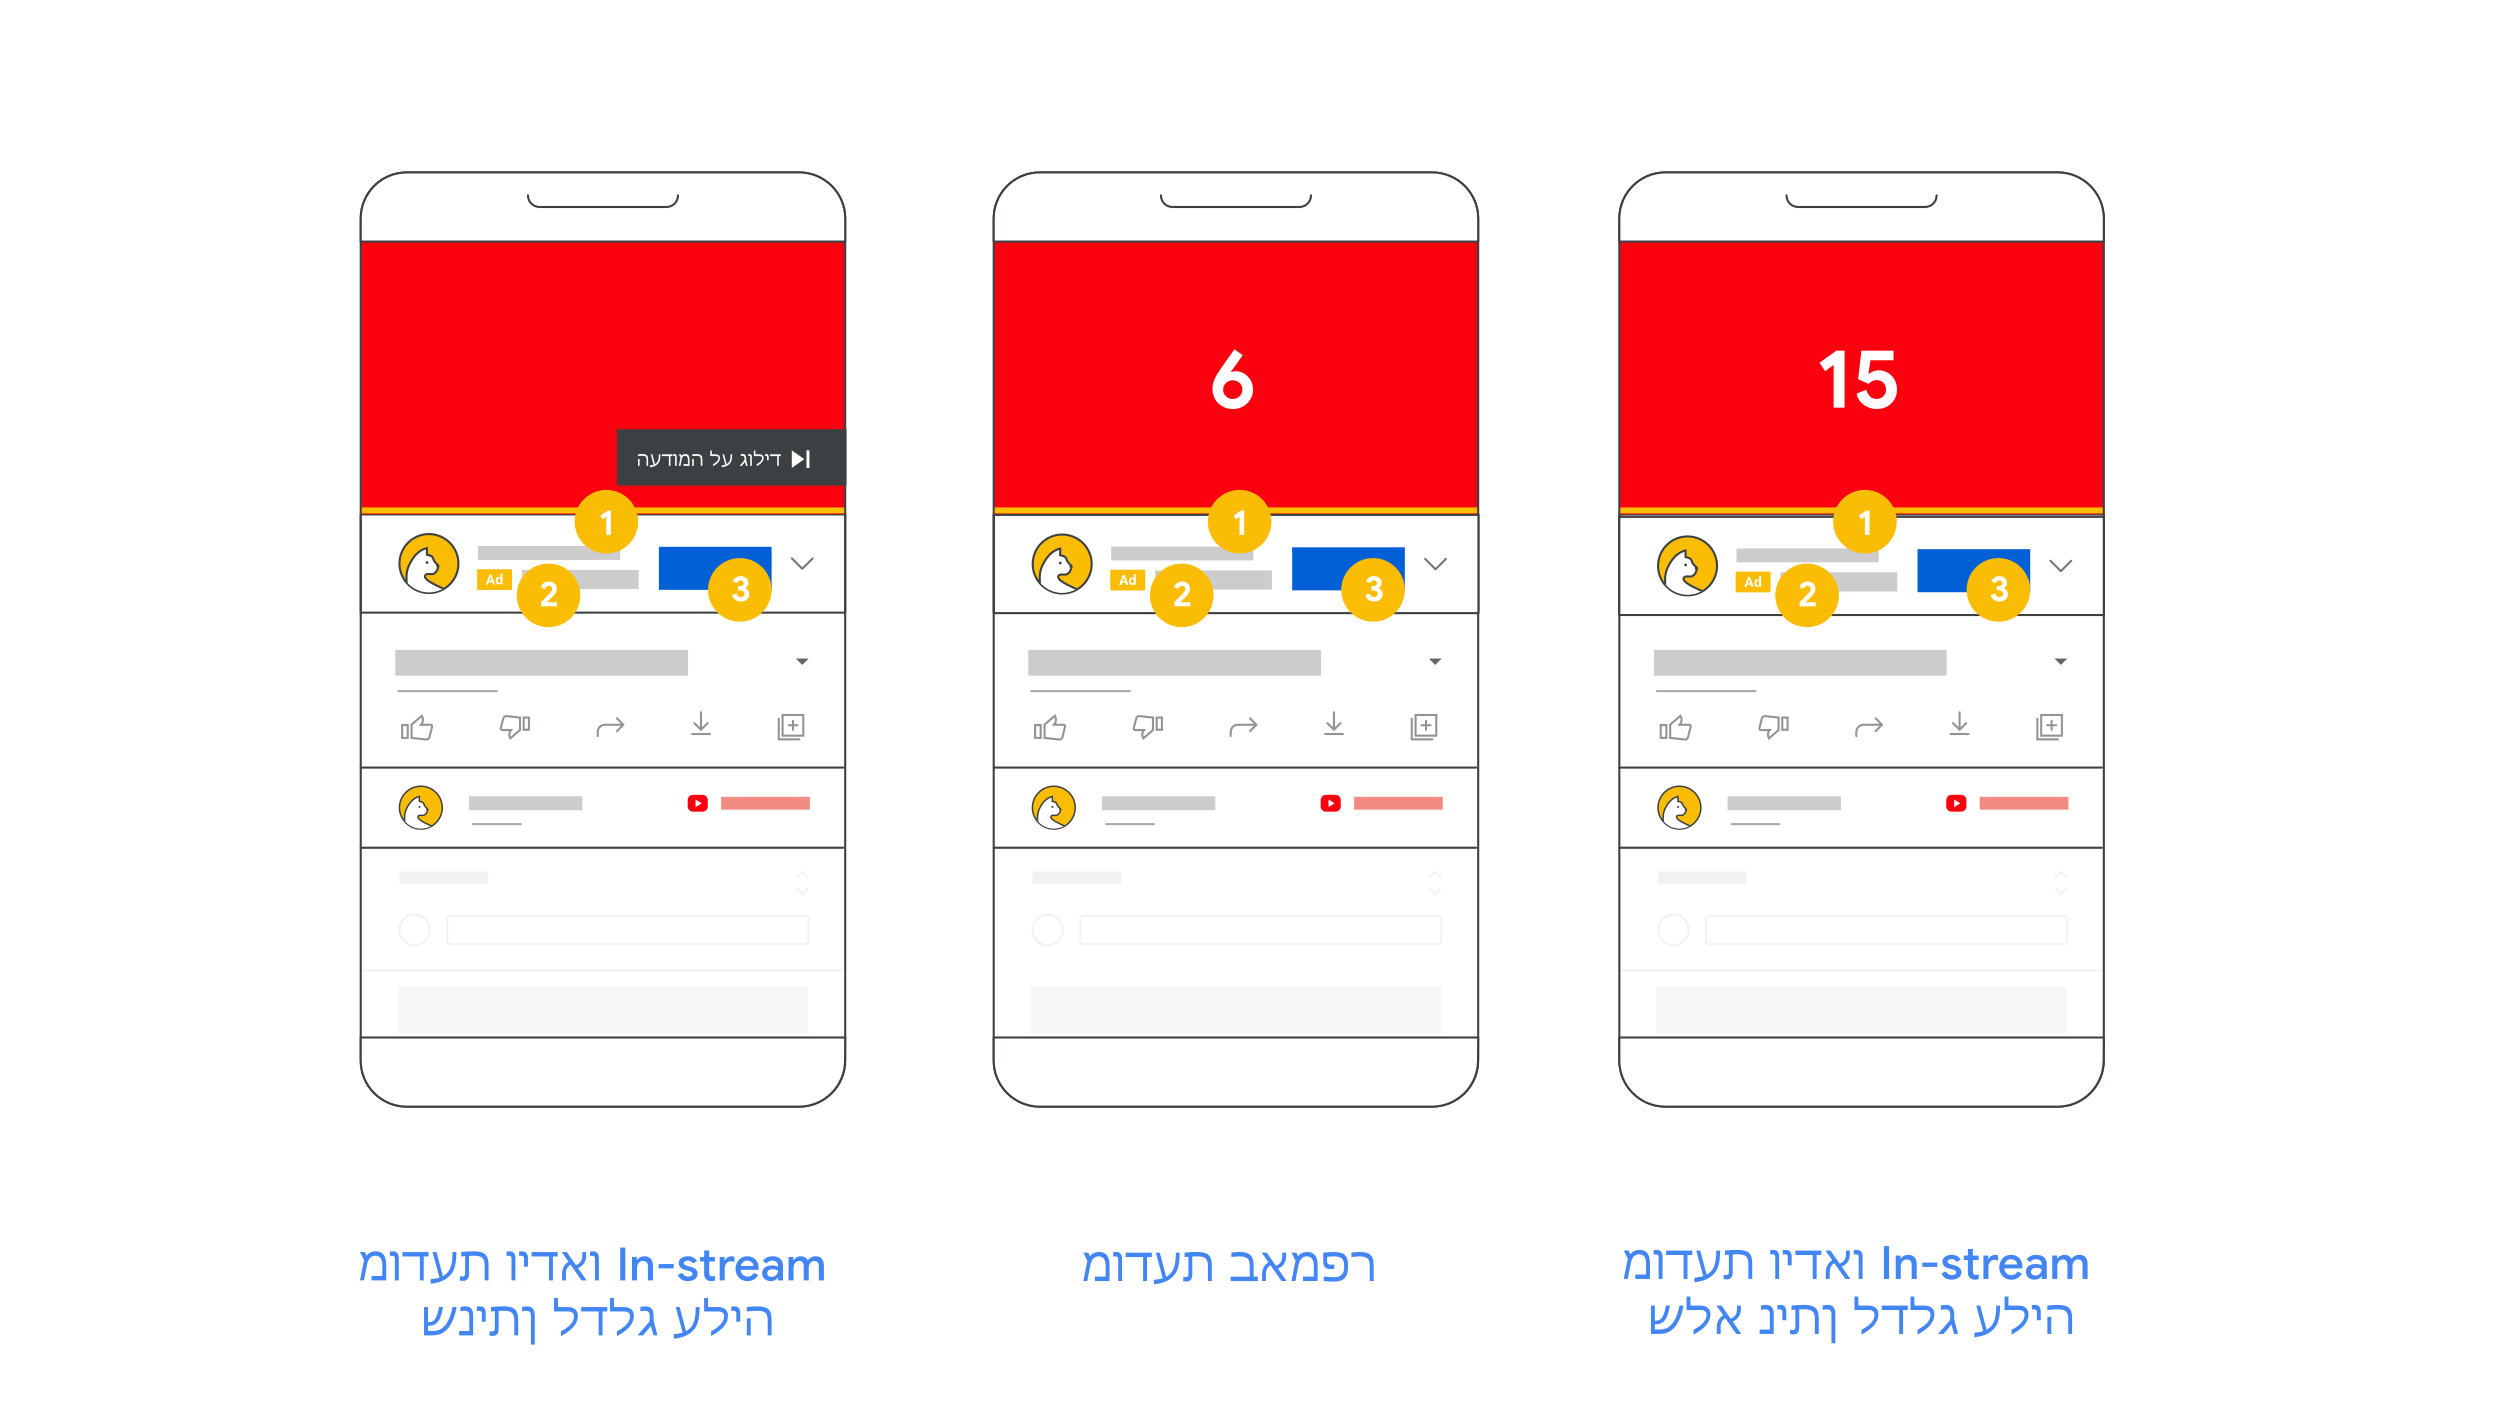 <?xml version="1.0" encoding="utf-8"?>
<!-- Generator: Adobe Illustrator 25.0.0, SVG Export Plug-In . SVG Version: 6.00 Build 0)  -->
<svg version="1.1" xmlns="http://www.w3.org/2000/svg" xmlns:xlink="http://www.w3.org/1999/xlink" x="0px" y="0px"
	 viewBox="0 0 1200 675" style="enable-background:new 0 0 1200 675;" xml:space="preserve">
<style type="text/css">
	.st0{fill:#FFFFFF;}
	.st1{display:none;}
	.st2{display:inline;}
	.st3{enable-background:new    ;}
	.st4{fill:none;stroke:#CCCCCC;stroke-linecap:round;stroke-miterlimit:10;}
	.st5{fill:#FFFFFF;stroke:#3C4043;stroke-width:1.25;stroke-linecap:round;stroke-linejoin:round;}
	.st6{fill:#FFFFFF;stroke:#3C4043;stroke-linecap:round;stroke-linejoin:round;}
	.st7{fill:#F6F6F6;stroke:#3C4043;stroke-miterlimit:10;enable-background:new    ;}
	.st8{fill:#4285F4;}
	.st9{fill:#FBBC04;stroke:#FBBC04;stroke-width:1.146;stroke-miterlimit:10;}
	.st10{fill:none;stroke:#3C4043;stroke-width:1.146;stroke-linecap:round;stroke-linejoin:round;stroke-miterlimit:10;}
	.st11{fill:#FFFFFF;stroke:#3C4043;stroke-width:1.146;stroke-miterlimit:10;}
	.st12{fill:#3C4043;}
	.st13{fill:#34A853;stroke:#34A853;stroke-width:1.146;stroke-miterlimit:10;}
	.st14{opacity:0.32;fill:#FFFFFF;enable-background:new    ;}
	.st15{fill-rule:evenodd;clip-rule:evenodd;fill:#F8F9FA;}
	.st16{fill:#CCCCCC;}
	.st17{fill:#F6F6F6;stroke:#3C4043;stroke-linecap:round;stroke-linejoin:round;}
	.st18{fill:#FFFFFF;enable-background:new    ;}
	.st19{clip-path:url(#SVGID_2_);fill:#F6F6F6;stroke:#3C4043;stroke-linecap:round;stroke-linejoin:round;}
	.st20{clip-path:url(#SVGID_2_);fill:#FFFFFF;enable-background:new    ;}
	.st21{fill-rule:evenodd;clip-rule:evenodd;fill:#FBBC04;}
	
		.st22{fill-rule:evenodd;clip-rule:evenodd;fill:none;stroke:#3C4043;stroke-linecap:round;stroke-linejoin:round;stroke-miterlimit:10;}
	
		.st23{fill-rule:evenodd;clip-rule:evenodd;fill:none;stroke:#4D4D4D;stroke-width:2.402;stroke-linecap:round;stroke-miterlimit:10;}
	.st24{fill:#FDD663;}
	.st25{fill:none;stroke:#3C4043;stroke-linecap:round;stroke-linejoin:round;stroke-miterlimit:10;}
	.st26{fill:#EE675C;}
	.st27{fill-rule:evenodd;clip-rule:evenodd;fill:#3BB15D;}
	.st28{fill:#636669;}
	.st29{fill:#0260D6;}
	.st30{fill:none;stroke:#FFFFFF;stroke-miterlimit:10;}
	.st31{opacity:0.79;enable-background:new    ;}
	.st32{opacity:0.79;fill:none;stroke:#CCCCCC;stroke-linecap:round;stroke-miterlimit:10;enable-background:new    ;}
	.st33{fill:none;stroke:#CCCCCC;stroke-miterlimit:10;}
	.st34{fill:#FBBC04;stroke:#FBBC04;stroke-width:0.825;stroke-linecap:round;stroke-linejoin:round;}
	.st35{fill:#FBBC04;stroke:#3C4043;stroke-miterlimit:10;}
	.st36{clip-path:url(#SVGID_4_);}
	.st37{fill:none;stroke:#F9BC09;stroke-miterlimit:10;}
	.st38{fill:#FFFFFF;stroke:#3C4043;stroke-miterlimit:10;}
	.st39{fill:#E8EAED;}
	.st40{fill:none;stroke:#70777D;stroke-linecap:round;stroke-linejoin:round;}
	.st41{fill:none;stroke:#3C4043;stroke-linecap:round;stroke-linejoin:round;}
	.st42{fill:#BDC1C6;stroke:#FCFCFC;stroke-width:0.5;stroke-miterlimit:10;}
	.st43{fill:#FFFFFF;stroke:#3C4043;stroke-linecap:round;stroke-miterlimit:10;}
	.st44{fill:#8AB4F8;stroke:#8AB4F8;stroke-miterlimit:10;}
	.st45{fill:none;stroke:#3C4043;stroke-linecap:round;stroke-miterlimit:10;}
	.st46{fill:none;stroke:#000000;stroke-linecap:round;stroke-miterlimit:10;}
	.st47{fill:#669DF6;}
	.st48{fill:#FBBC04;}
	.st49{fill:#E8EAED;stroke:#E8EAED;stroke-linecap:round;stroke-linejoin:round;}
	.st50{fill:none;stroke:#E8EAED;stroke-linecap:round;stroke-linejoin:round;}
	.st51{fill:#FCE8E6;}
	.st52{fill:#FFFFFF;stroke:#3C4043;stroke-miterlimit:10;enable-background:new    ;}
	.st53{fill:none;stroke:#3C4043;stroke-width:1.25;stroke-linecap:round;stroke-linejoin:round;}
	.st54{clip-path:url(#SVGID_6_);}
	.st55{fill:#FFFFFF;stroke:#3C4043;stroke-linecap:round;stroke-linejoin:round;stroke-miterlimit:10;}
	.st56{fill:#669DF6;stroke:#3C4043;stroke-linecap:round;stroke-linejoin:round;stroke-miterlimit:10;}
	.st57{clip-path:url(#SVGID_6_);fill:none;stroke:#3C4043;stroke-linecap:round;stroke-linejoin:round;stroke-miterlimit:10;}
	.st58{clip-path:url(#SVGID_6_);fill:#D2E3FC;}
	.st59{clip-path:url(#SVGID_6_);fill:#669DF6;stroke:#F6F6F6;stroke-linecap:round;stroke-linejoin:round;stroke-miterlimit:10;}
	.st60{clip-path:url(#SVGID_6_);fill:#3C4043;stroke:#3C4043;stroke-linecap:round;stroke-linejoin:round;stroke-miterlimit:10;}
	.st61{fill:none;stroke:#FFFFFF;stroke-linecap:round;stroke-miterlimit:10;}
	.st62{fill:#636669;stroke:#FFFFFF;stroke-width:0.5;stroke-miterlimit:10;}
	.st63{fill:none;stroke:#3C4043;stroke-miterlimit:10;}
	.st64{fill-rule:evenodd;clip-rule:evenodd;fill:#E8EAED;}
	.st65{fill:none;stroke:#E8EAED;stroke-linecap:round;stroke-linejoin:round;stroke-miterlimit:10;}
	.st66{fill:#FFFFFF;stroke:#E8EAED;stroke-miterlimit:10;}
	.st67{fill:#FFFFFF;stroke:#E8EAED;stroke-linecap:round;stroke-linejoin:round;stroke-miterlimit:10;}
	.st68{fill:#E8EAED;stroke:#E8EAED;stroke-miterlimit:10;}
	.st69{fill:#CEEAD6;}
	.st70{clip-path:url(#SVGID_8_);}
	.st71{fill:#669DF6;stroke:#3C4043;stroke-linecap:round;stroke-linejoin:round;}
	.st72{fill:#D2E3FC;}
	.st73{fill:#669DF6;stroke:#F6F6F6;stroke-linecap:round;stroke-linejoin:round;}
	.st74{fill:#3C4043;stroke:#3C4043;stroke-linecap:round;stroke-linejoin:round;}
	.st75{fill:#FBBC04;stroke:#FBBC04;stroke-width:0.83;stroke-linecap:round;stroke-linejoin:round;}
	.st76{fill:#FAD2CF;}
	.st77{fill:none;}
	.st78{fill:#E8EAED;stroke:#FFFFFF;stroke-width:0.5;stroke-miterlimit:10;}
	.st79{fill:none;stroke:#E8EAED;stroke-width:0.97;stroke-linejoin:round;}
	.st80{fill:none;stroke:#E8EAED;stroke-width:0.97;stroke-linecap:round;stroke-linejoin:round;}
	.st81{fill:none;stroke:#E8EAED;stroke-width:0.93;stroke-linecap:round;stroke-linejoin:round;}
	.st82{fill:none;stroke:#E8EAED;stroke-width:0.93;}
	.st83{fill:none;stroke:#E8EAED;stroke-width:0.93;stroke-linecap:round;stroke-linejoin:bevel;}
	.st84{fill:none;stroke:#E8EAED;stroke-linejoin:round;}
	.st85{fill:none;stroke:#E8EAED;stroke-linecap:square;stroke-linejoin:round;}
	.st86{clip-path:url(#SVGID_10_);}
	.st87{clip-path:url(#SVGID_10_);fill:none;stroke:#3C4043;stroke-linecap:round;stroke-linejoin:round;stroke-miterlimit:10;}
	.st88{clip-path:url(#SVGID_10_);fill:#D2E3FC;}
	.st89{clip-path:url(#SVGID_10_);fill:#669DF6;stroke:#F6F6F6;stroke-linecap:round;stroke-linejoin:round;stroke-miterlimit:10;}
	.st90{clip-path:url(#SVGID_10_);fill:#3C4043;stroke:#3C4043;stroke-linecap:round;stroke-linejoin:round;stroke-miterlimit:10;}
	.st91{fill:none;stroke:#636669;stroke-miterlimit:10;}
	.st92{fill:none;stroke:#636669;stroke-linecap:round;stroke-linejoin:round;}
	.st93{clip-path:url(#SVGID_12_);}
	.st94{fill:#FFFFFF;stroke:#E8EAED;stroke-linecap:round;stroke-linejoin:round;}
	.st95{fill-rule:evenodd;clip-rule:evenodd;fill:#FFFFFF;}
	.st96{fill:none;stroke:#F2F2F2;stroke-miterlimit:10;}
	.st97{fill:#F28B82;}
	.st98{fill:#F2F2F2;}
	.st99{fill:#FB000F;}
	.st100{opacity:0.7;enable-background:new    ;}
	.st101{opacity:0.79;fill:none;stroke:#636669;stroke-linecap:round;stroke-miterlimit:10;enable-background:new    ;}
	.st102{clip-path:url(#SVGID_14_);}
	.st103{fill:#FBBC04;stroke:#3C4043;stroke-width:0.726;stroke-miterlimit:10;}
	.st104{clip-path:url(#SVGID_16_);}
	.st105{fill:none;stroke:#F9BC09;stroke-width:0.726;stroke-miterlimit:10;}
	.st106{fill:#FFFFFF;stroke:#3C4043;stroke-width:0.726;stroke-miterlimit:10;}
	.st107{fill:#F6F6F6;}
	.st108{fill-rule:evenodd;clip-rule:evenodd;fill:none;stroke:#F2F2F2;stroke-miterlimit:10;}
	.st109{opacity:0.7;fill:none;stroke:#636669;stroke-linecap:round;stroke-miterlimit:10;enable-background:new    ;}
	.st110{fill:none;stroke:#F2F2F2;stroke-width:0.972;stroke-miterlimit:10;}
	.st111{fill:none;stroke:#636669;stroke-linecap:round;stroke-miterlimit:10;}
	.st112{clip-path:url(#SVGID_18_);}
	.st113{clip-path:url(#SVGID_20_);}
	.st114{clip-path:url(#SVGID_22_);}
	.st115{clip-path:url(#SVGID_24_);}
	.st116{clip-path:url(#SVGID_26_);}
	.st117{clip-path:url(#SVGID_28_);}
	.st118{clip-path:url(#SVGID_30_);}
	.st119{clip-path:url(#SVGID_32_);}
	.st120{clip-path:url(#SVGID_34_);}
	.st121{clip-path:url(#SVGID_36_);}
	.st122{clip-path:url(#SVGID_38_);}
	.st123{clip-path:url(#SVGID_40_);}
	.st124{clip-path:url(#SVGID_42_);}
	.st125{clip-path:url(#SVGID_44_);}
	.st126{clip-path:url(#SVGID_46_);}
	.st127{clip-path:url(#SVGID_48_);}
	.st128{clip-path:url(#SVGID_50_);}
	.st129{clip-path:url(#SVGID_52_);}
	.st130{clip-path:url(#SVGID_54_);}
	.st131{clip-path:url(#SVGID_56_);}
	.st132{clip-path:url(#SVGID_58_);}
	.st133{clip-path:url(#SVGID_60_);}
	.st134{clip-path:url(#SVGID_62_);}
	.st135{clip-path:url(#SVGID_64_);}
	.st136{clip-path:url(#SVGID_66_);}
	.st137{clip-path:url(#SVGID_68_);}
	.st138{clip-path:url(#SVGID_70_);}
	.st139{clip-path:url(#SVGID_72_);}
	.st140{clip-path:url(#SVGID_74_);}
	.st141{clip-path:url(#SVGID_76_);}
	.st142{clip-path:url(#SVGID_78_);}
	.st143{clip-path:url(#SVGID_80_);}
	.st144{clip-path:url(#SVGID_82_);}
	.st145{clip-path:url(#SVGID_84_);}
	.st146{clip-path:url(#SVGID_86_);}
	.st147{clip-path:url(#SVGID_88_);}
	.st148{clip-path:url(#SVGID_90_);}
	.st149{clip-path:url(#SVGID_92_);}
	.st150{clip-path:url(#SVGID_94_);}
	.st151{clip-path:url(#SVGID_96_);}
	.st152{clip-path:url(#SVGID_98_);}
	.st153{clip-path:url(#SVGID_100_);}
	.st154{clip-path:url(#SVGID_102_);}
	.st155{clip-path:url(#SVGID_104_);}
	.st156{clip-path:url(#SVGID_106_);}
	.st157{clip-path:url(#SVGID_108_);}
	.st158{clip-path:url(#SVGID_110_);}
	.st159{clip-path:url(#SVGID_112_);}
	.st160{clip-path:url(#SVGID_114_);}
	.st161{clip-path:url(#SVGID_116_);}
	.st162{clip-path:url(#SVGID_118_);}
	.st163{clip-path:url(#SVGID_120_);}
	.st164{clip-path:url(#SVGID_122_);}
	.st165{clip-path:url(#SVGID_124_);}
	.st166{clip-path:url(#SVGID_126_);}
	.st167{clip-path:url(#SVGID_128_);}
	.st168{clip-path:url(#SVGID_130_);}
	.st169{clip-path:url(#SVGID_132_);}
	.st170{clip-path:url(#SVGID_134_);}
	.st171{clip-path:url(#SVGID_136_);}
	.st172{clip-path:url(#SVGID_138_);}
	.st173{clip-path:url(#SVGID_140_);}
	.st174{clip-path:url(#SVGID_142_);}
	.st175{clip-path:url(#SVGID_144_);}
	.st176{clip-path:url(#SVGID_146_);}
	.st177{clip-path:url(#SVGID_148_);}
	.st178{clip-path:url(#SVGID_150_);}
	.st179{clip-path:url(#SVGID_152_);}
	.st180{clip-path:url(#SVGID_154_);}
	.st181{clip-path:url(#SVGID_156_);}
	.st182{clip-path:url(#SVGID_158_);}
	.st183{clip-path:url(#SVGID_160_);}
	.st184{clip-path:url(#SVGID_162_);}
	.st185{clip-path:url(#SVGID_164_);}
	.st186{clip-path:url(#SVGID_166_);}
	.st187{clip-path:url(#SVGID_168_);}
	.st188{clip-path:url(#SVGID_170_);}
	.st189{clip-path:url(#SVGID_172_);}
	.st190{clip-path:url(#SVGID_174_);}
	.st191{clip-path:url(#SVGID_176_);}
	.st192{clip-path:url(#SVGID_178_);}
	.st193{clip-path:url(#SVGID_180_);}
	.st194{clip-path:url(#SVGID_182_);}
	.st195{clip-path:url(#SVGID_184_);}
	.st196{clip-path:url(#SVGID_186_);}
	.st197{clip-path:url(#SVGID_188_);}
	.st198{clip-path:url(#SVGID_190_);}
	.st199{clip-path:url(#SVGID_192_);}
	.st200{clip-path:url(#SVGID_194_);}
	.st201{clip-path:url(#SVGID_196_);}
	.st202{clip-path:url(#SVGID_198_);}
	.st203{clip-path:url(#SVGID_200_);}
	.st204{clip-path:url(#SVGID_202_);}
	.st205{clip-path:url(#SVGID_204_);}
	.st206{clip-path:url(#SVGID_206_);}
	.st207{clip-path:url(#SVGID_208_);}
	.st208{clip-path:url(#SVGID_210_);}
	.st209{clip-path:url(#SVGID_212_);}
	.st210{clip-path:url(#SVGID_214_);}
	.st211{clip-path:url(#SVGID_216_);}
	.st212{clip-path:url(#SVGID_218_);}
	.st213{clip-path:url(#SVGID_220_);}
	.st214{clip-path:url(#SVGID_222_);}
	.st215{clip-path:url(#SVGID_224_);}
	.st216{clip-path:url(#SVGID_226_);}
	.st217{clip-path:url(#SVGID_228_);}
	.st218{clip-path:url(#SVGID_230_);}
	.st219{clip-path:url(#SVGID_232_);}
	.st220{clip-path:url(#SVGID_234_);}
	.st221{clip-path:url(#SVGID_236_);}
	.st222{clip-path:url(#SVGID_238_);}
	.st223{clip-path:url(#SVGID_240_);}
	.st224{clip-path:url(#SVGID_242_);}
	.st225{clip-path:url(#SVGID_244_);}
	.st226{clip-path:url(#SVGID_246_);}
	.st227{clip-path:url(#SVGID_248_);}
	.st228{clip-path:url(#SVGID_250_);}
	.st229{clip-path:url(#SVGID_252_);}
	.st230{clip-path:url(#SVGID_254_);}
	.st231{clip-path:url(#SVGID_256_);}
	.st232{clip-path:url(#SVGID_258_);}
	.st233{clip-path:url(#SVGID_260_);}
	.st234{clip-path:url(#SVGID_262_);}
	.st235{clip-path:url(#SVGID_264_);}
	.st236{clip-path:url(#SVGID_266_);}
	.st237{clip-path:url(#SVGID_268_);}
	.st238{clip-path:url(#SVGID_270_);}
	.st239{clip-path:url(#SVGID_272_);}
	.st240{clip-path:url(#SVGID_274_);}
	.st241{clip-path:url(#SVGID_276_);}
	.st242{clip-path:url(#SVGID_278_);}
	.st243{clip-path:url(#SVGID_280_);}
	.st244{clip-path:url(#SVGID_282_);}
	.st245{clip-path:url(#SVGID_284_);}
	.st246{clip-path:url(#SVGID_286_);}
	.st247{clip-path:url(#SVGID_288_);}
	.st248{clip-path:url(#SVGID_290_);}
	.st249{clip-path:url(#SVGID_292_);}
	.st250{clip-path:url(#SVGID_294_);}
	.st251{clip-path:url(#SVGID_296_);}
	.st252{clip-path:url(#SVGID_298_);}
	.st253{clip-path:url(#SVGID_300_);}
	.st254{clip-path:url(#SVGID_302_);}
	.st255{clip-path:url(#SVGID_304_);}
	.st256{clip-path:url(#SVGID_306_);}
	.st257{clip-path:url(#SVGID_308_);}
	.st258{clip-path:url(#SVGID_310_);}
	.st259{clip-path:url(#SVGID_312_);}
	.st260{clip-path:url(#SVGID_314_);}
	.st261{clip-path:url(#SVGID_316_);}
	.st262{clip-path:url(#SVGID_318_);}
	.st263{clip-path:url(#SVGID_320_);}
	.st264{clip-path:url(#SVGID_322_);}
	.st265{clip-path:url(#SVGID_324_);}
	.st266{clip-path:url(#SVGID_326_);}
	.st267{clip-path:url(#SVGID_328_);}
	.st268{clip-path:url(#SVGID_330_);}
	.st269{clip-path:url(#SVGID_332_);}
	.st270{clip-path:url(#SVGID_334_);}
	.st271{clip-path:url(#SVGID_336_);}
	.st272{clip-path:url(#SVGID_338_);}
	.st273{clip-path:url(#SVGID_340_);}
	.st274{clip-path:url(#SVGID_342_);}
	.st275{clip-path:url(#SVGID_344_);}
	.st276{clip-path:url(#SVGID_346_);}
	.st277{clip-path:url(#SVGID_348_);}
	.st278{clip-path:url(#SVGID_350_);}
	.st279{clip-path:url(#SVGID_352_);}
	.st280{clip-path:url(#SVGID_354_);}
	.st281{clip-path:url(#SVGID_356_);}
	.st282{clip-path:url(#SVGID_358_);}
	.st283{clip-path:url(#SVGID_360_);}
	.st284{clip-path:url(#SVGID_362_);}
	.st285{clip-path:url(#SVGID_364_);}
	.st286{clip-path:url(#SVGID_366_);}
	.st287{clip-path:url(#SVGID_368_);}
	.st288{clip-path:url(#SVGID_370_);}
	.st289{clip-path:url(#SVGID_372_);}
	.st290{clip-path:url(#SVGID_374_);}
	.st291{clip-path:url(#SVGID_376_);}
	.st292{clip-path:url(#SVGID_378_);}
	.st293{clip-path:url(#SVGID_380_);}
	.st294{clip-path:url(#SVGID_382_);}
	.st295{clip-path:url(#SVGID_384_);}
	.st296{clip-path:url(#SVGID_386_);}
	.st297{clip-path:url(#SVGID_388_);}
	.st298{clip-path:url(#SVGID_390_);}
	.st299{clip-path:url(#SVGID_392_);}
	.st300{clip-path:url(#SVGID_394_);}
	.st301{clip-path:url(#SVGID_396_);}
	.st302{clip-path:url(#SVGID_398_);}
	.st303{clip-path:url(#SVGID_400_);}
	.st304{clip-path:url(#SVGID_402_);}
	.st305{clip-path:url(#SVGID_404_);}
	.st306{clip-path:url(#SVGID_406_);}
	.st307{clip-path:url(#SVGID_408_);}
	.st308{clip-path:url(#SVGID_410_);}
	.st309{clip-path:url(#SVGID_412_);}
	.st310{clip-path:url(#SVGID_414_);}
	.st311{clip-path:url(#SVGID_416_);}
	.st312{clip-path:url(#SVGID_418_);}
	.st313{clip-path:url(#SVGID_420_);}
	.st314{clip-path:url(#SVGID_422_);}
	.st315{clip-path:url(#SVGID_424_);}
	.st316{clip-path:url(#SVGID_426_);}
	.st317{clip-path:url(#SVGID_428_);}
	.st318{clip-path:url(#SVGID_430_);}
	.st319{clip-path:url(#SVGID_432_);}
	.st320{clip-path:url(#SVGID_434_);}
	.st321{clip-path:url(#SVGID_436_);}
	.st322{clip-path:url(#SVGID_438_);}
	.st323{clip-path:url(#SVGID_440_);}
	.st324{clip-path:url(#SVGID_442_);}
	.st325{clip-path:url(#SVGID_444_);}
	.st326{clip-path:url(#SVGID_446_);}
	.st327{clip-path:url(#SVGID_448_);}
	.st328{clip-path:url(#SVGID_450_);}
	.st329{clip-path:url(#SVGID_452_);}
	.st330{clip-path:url(#SVGID_454_);}
	.st331{clip-path:url(#SVGID_456_);}
	.st332{clip-path:url(#SVGID_458_);}
	.st333{clip-path:url(#SVGID_460_);}
	.st334{clip-path:url(#SVGID_462_);}
	.st335{clip-path:url(#SVGID_464_);}
	.st336{clip-path:url(#SVGID_466_);}
	.st337{clip-path:url(#SVGID_468_);}
	.st338{clip-path:url(#SVGID_470_);}
	.st339{clip-path:url(#SVGID_472_);}
	.st340{clip-path:url(#SVGID_474_);}
	.st341{clip-path:url(#SVGID_476_);}
	.st342{clip-path:url(#SVGID_478_);}
	.st343{clip-path:url(#SVGID_480_);}
	.st344{clip-path:url(#SVGID_482_);}
	.st345{clip-path:url(#SVGID_484_);}
	.st346{clip-path:url(#SVGID_486_);}
	.st347{clip-path:url(#SVGID_488_);}
	.st348{clip-path:url(#SVGID_490_);}
	.st349{clip-path:url(#SVGID_492_);}
	.st350{clip-path:url(#SVGID_494_);}
	.st351{clip-path:url(#SVGID_496_);}
	.st352{clip-path:url(#SVGID_498_);}
	.st353{clip-path:url(#SVGID_500_);}
	.st354{clip-path:url(#SVGID_502_);}
	.st355{clip-path:url(#SVGID_504_);}
	.st356{clip-path:url(#SVGID_506_);}
	.st357{clip-path:url(#SVGID_508_);}
	.st358{clip-path:url(#SVGID_510_);}
	.st359{clip-path:url(#SVGID_512_);}
	.st360{clip-path:url(#SVGID_514_);}
	.st361{clip-path:url(#SVGID_516_);}
	.st362{clip-path:url(#SVGID_518_);}
	.st363{clip-path:url(#SVGID_520_);}
	.st364{clip-path:url(#SVGID_522_);}
	.st365{clip-path:url(#SVGID_524_);}
	.st366{clip-path:url(#SVGID_526_);}
	.st367{clip-path:url(#SVGID_528_);}
	.st368{clip-path:url(#SVGID_530_);}
	.st369{clip-path:url(#SVGID_532_);}
	.st370{clip-path:url(#SVGID_534_);}
	.st371{clip-path:url(#SVGID_536_);}
	.st372{clip-path:url(#SVGID_538_);}
	.st373{clip-path:url(#SVGID_540_);}
	.st374{clip-path:url(#SVGID_542_);}
	.st375{clip-path:url(#SVGID_544_);}
	.st376{clip-path:url(#SVGID_546_);}
	.st377{clip-path:url(#SVGID_548_);}
	.st378{clip-path:url(#SVGID_550_);}
	.st379{clip-path:url(#SVGID_552_);}
	.st380{clip-path:url(#SVGID_554_);}
	.st381{clip-path:url(#SVGID_556_);}
	.st382{clip-path:url(#SVGID_558_);}
	.st383{clip-path:url(#SVGID_560_);}
	.st384{clip-path:url(#SVGID_562_);}
	.st385{clip-path:url(#SVGID_564_);}
	.st386{clip-path:url(#SVGID_566_);}
	.st387{clip-path:url(#SVGID_568_);}
	.st388{clip-path:url(#SVGID_570_);}
	.st389{clip-path:url(#SVGID_572_);}
	.st390{clip-path:url(#SVGID_574_);}
	.st391{clip-path:url(#SVGID_576_);}
	.st392{clip-path:url(#SVGID_578_);}
	.st393{clip-path:url(#SVGID_580_);}
	.st394{clip-path:url(#SVGID_582_);}
	.st395{clip-path:url(#SVGID_584_);}
	.st396{clip-path:url(#SVGID_586_);}
	.st397{clip-path:url(#SVGID_588_);}
	.st398{clip-path:url(#SVGID_590_);}
	.st399{clip-path:url(#SVGID_592_);}
	.st400{clip-path:url(#SVGID_594_);}
	.st401{clip-path:url(#SVGID_596_);}
	.st402{clip-path:url(#SVGID_598_);}
	.st403{clip-path:url(#SVGID_600_);}
	.st404{clip-path:url(#SVGID_602_);}
	.st405{clip-path:url(#SVGID_604_);}
	.st406{clip-path:url(#SVGID_606_);}
	.st407{clip-path:url(#SVGID_608_);}
	.st408{clip-path:url(#SVGID_610_);}
	.st409{clip-path:url(#SVGID_612_);}
	.st410{clip-path:url(#SVGID_614_);}
	.st411{clip-path:url(#SVGID_616_);}
	.st412{clip-path:url(#SVGID_618_);}
	.st413{clip-path:url(#SVGID_620_);}
	.st414{clip-path:url(#SVGID_622_);}
	.st415{clip-path:url(#SVGID_624_);}
	.st416{clip-path:url(#SVGID_626_);}
	.st417{clip-path:url(#SVGID_628_);}
	.st418{clip-path:url(#SVGID_630_);}
	.st419{clip-path:url(#SVGID_632_);}
	.st420{clip-path:url(#SVGID_634_);}
	.st421{clip-path:url(#SVGID_636_);}
	.st422{clip-path:url(#SVGID_638_);}
	.st423{clip-path:url(#SVGID_640_);}
	.st424{clip-path:url(#SVGID_642_);}
</style>
<g id="Layer_7">
	<rect x="-13" y="-11.53" class="st0" width="1224.66" height="701.53"/>
</g>
<g id="Layer_1" class="st1">
</g>
<g id="Buttons" class="st1">
</g>
<g id="Where_VRC_can_show">
</g>
<g id="Efficient_Reach">
</g>
<g id="Specs">
	<g>
		<line class="st96" x1="173.17" y1="465.76" x2="404.74" y2="465.76"/>
		<rect x="189.74" y="311.96" class="st16" width="140.53" height="12.35"/>
		<rect x="346.16" y="382.48" class="st97" width="42.58" height="6.17"/>
		<rect x="191.74" y="418.32" class="st98" width="42.58" height="6.17"/>
		<rect x="225.1" y="382.24" class="st16" width="54.41" height="6.66"/>
		<rect x="173.15" y="246.92" class="st6" width="232.55" height="47.15"/>
		<rect x="173.08" y="115" class="st99" width="232.59" height="131.84"/>
		<rect x="172.76" y="247.86" class="st14" width="231.54" height="1.47"/>
		<g>
			<path class="st41" d="M195.3,82.76h188.25c12.19,0,22.15,9.88,22.15,22.15v404.12c0,12.19-9.88,22.15-22.15,22.15H195.3
				c-12.19,0-22.15-9.88-22.15-22.15V104.92C173.15,92.64,183.03,82.76,195.3,82.76z"/>
			<path class="st6" d="M173.15,104.92c0-12.19,9.88-22.15,22.15-22.15h188.25c12.19,0,22.15,9.88,22.15,22.15v11.04H173.15V104.92z
				"/>
			<path class="st6" d="M405.62,509.04c0,12.19-9.88,22.15-22.15,22.15H195.3c-12.19,0-22.15-9.88-22.15-22.15V498H405.7
				L405.62,509.04L405.62,509.04z"/>
			<path class="st41" d="M253.42,93.8L253.42,93.8c0,3.09,2.47,5.56,5.56,5.56h60.9c3.09,0,5.56-2.47,5.56-5.56l0,0"/>
		</g>
		<g>
			
				<rect x="173.64" y="243.55" transform="matrix(-1 -1.224647e-16 1.224647e-16 -1 578.838 489.998)" class="st21" width="231.56" height="2.89"/>
		</g>
		<g class="st100">
			<line class="st101" x1="191.22" y1="331.73" x2="238.54" y2="331.73"/>
		</g>
		<g>
			<line class="st40" x1="380.09" y1="268.03" x2="385.03" y2="272.96"/>
			<line class="st40" x1="390.09" y1="268.03" x2="385.34" y2="272.77"/>
		</g>
		<g>
			<rect x="229.4" y="273.65" class="st34" width="15.94" height="9.11"/>
			<path class="st0" d="M236.3,279.52h-1.73l-0.35,1.04h-1.04l1.79-4.83h0.9l1.79,4.83h-1.04L236.3,279.52z M234.78,278.69h1.24
				l-0.62-1.79L234.78,278.69z"/>
			<path class="st0" d="M237.96,278.69c0-0.55,0.14-1.04,0.35-1.31c0.28-0.35,0.62-0.48,1.04-0.48c0.35,0,0.62,0.14,0.9,0.41v-1.93
				h0.97v5.11h-0.9l-0.07-0.41c-0.21,0.28-0.55,0.48-0.9,0.48c-0.41,0-0.76-0.14-1.04-0.48
				C238.09,279.73,237.96,279.31,237.96,278.69z M238.92,278.76c0,0.35,0.07,0.62,0.21,0.76c0.14,0.21,0.28,0.28,0.48,0.28
				c0.28,0,0.48-0.14,0.62-0.35V278c-0.14-0.28-0.35-0.35-0.62-0.35C239.13,277.66,238.92,278,238.92,278.76z"/>
		</g>
		<g>
			<g>
				<g>
					<circle class="st35" cx="205.89" cy="270.5" r="14.15"/>
				</g>
				<g>
					<defs>
						<circle id="SVGID_195_" cx="205.89" cy="270.53" r="13.82"/>
					</defs>
					<clipPath id="SVGID_2_">
						<use xlink:href="#SVGID_195_"  style="overflow:visible;"/>
					</clipPath>
					<g style="clip-path:url(#SVGID_2_);">
						<g>
							<g>
								<g id="dCTiGC.tif_141_">
									<g>
										<path class="st38" d="M212.12,282.25c0.74,0.37,1.48,0.77,2.17,1.24c0.54,0.37,1.42,1.09,0.18,1.09
											c-3.29,0-6.59,1.68-9.88,1.68c-1.65,0-3.29-1.67-4.94-1.67c-0.8,0-1.6,0-2.39,0c-0.8,0-1.26,0.11-1.42-0.79
											c-0.75-4.28-1.38-8.5,0.52-12.54c2.91-6.19,6.49-7.68,8.56-8.17c0,0.29,0,3.17,0,3.17s1.89,0.33,2.48,0.98
											c0.5,0.55,0.65,1.29,0.94,1.95c0.37,0.82,2.07,2.01,2.07,2.1c0,0.55-0.03,0.76-0.09,1.03c-0.34,1.4-1.23,2.81-2.46,3.18
											c-1.07,0.32-3.11-0.42-3.74,0.63c-0.96,1.6,2.87,3.54,3.82,4.08C209.26,280.96,210.72,281.56,212.12,282.25z"/>
									</g>
								</g>
							</g>
						</g>
					</g>
				</g>
				<path class="st12" d="M209.46,270.73c0,0-0.44,1.27,0.56,1.8c0,0,0.47-0.58,0.53-0.87C210.6,271.38,209.46,270.73,209.46,270.73
					z"/>
			</g>
			<circle class="st12" cx="204.98" cy="270.02" r="0.66"/>
		</g>
		<g>
			<g>
				<g>
					<circle class="st103" cx="202.01" cy="387.67" r="10.27"/>
				</g>
				<g>
					<defs>
						<circle id="SVGID_197_" cx="202.01" cy="387.69" r="10.03"/>
					</defs>
					<clipPath id="SVGID_4_">
						<use xlink:href="#SVGID_197_"  style="overflow:visible;"/>
					</clipPath>
					<g class="st36">
						<g>
							<g>
								<g id="dCTiGC.tif_140_">
									<g>
										<path class="st106" d="M206.53,396.2c0.54,0.27,1.07,0.56,1.57,0.9c0.39,0.27,1.03,0.79,0.13,0.79
											c-2.39,0-4.78,1.22-7.17,1.22c-1.19,0-2.39-1.21-3.58-1.21c-0.58,0-1.16,0-1.74,0c-0.58,0-0.91,0.08-1.03-0.57
											c-0.55-3.1-1-6.17,0.38-9.09c2.11-4.49,4.71-5.58,6.21-5.93c0,0.21,0,2.3,0,2.3s1.37,0.24,1.8,0.71
											c0.36,0.4,0.47,0.94,0.69,1.41c0.27,0.59,1.5,1.46,1.5,1.53c0,0.4-0.02,0.55-0.07,0.74c-0.25,1.02-0.89,2.04-1.78,2.31
											c-0.77,0.23-2.26-0.3-2.72,0.46c-0.7,1.16,2.08,2.57,2.77,2.96C204.45,395.26,205.51,395.7,206.53,396.2z"/>
									</g>
								</g>
							</g>
						</g>
					</g>
				</g>
				<path class="st12" d="M204.59,387.84c0,0-0.32,0.92,0.4,1.31c0,0,0.34-0.42,0.39-0.63
					C205.43,388.31,204.59,387.84,204.59,387.84z"/>
			</g>
			<circle class="st12" cx="201.34" cy="387.33" r="0.48"/>
		</g>
		<rect x="190.95" y="473.37" class="st107" width="196.94" height="22.81"/>
		<g>
			<polyline class="st96" points="382.17,421.48 385.09,418.65 388,421.48 			"/>
			<polyline class="st96" points="388,426.14 385.09,429.06 382.17,426.14 			"/>
		</g>
		<g>
			<circle class="st108" cx="199.07" cy="446.37" r="7.32"/>
		</g>
		<g class="st31">
			<line class="st109" x1="227.08" y1="395.56" x2="250.02" y2="395.56"/>
		</g>
		<line class="st6" x1="173.17" y1="368.43" x2="404.74" y2="368.43"/>
		<line class="st6" x1="173.17" y1="406.91" x2="404.74" y2="406.91"/>
		<polygon class="st28" points="382.01,316.1 385.09,319.17 388.17,316.1 		"/>
		<path class="st110" d="M386.63,453.16H216.11c-0.73,0-1.38-0.65-1.38-1.38v-10.84c0-0.73,0.65-1.38,1.38-1.38h170.52
			c0.73,0,1.38,0.65,1.38,1.38v10.84C388.01,452.6,387.36,453.16,386.63,453.16z"/>
		<g class="st100">
			<rect x="251.36" y="344.42" class="st111" width="2.54" height="5.85"/>
			<path class="st111" d="M244.97,354.42l4.62-4v-6l-6.46-0.69c-0.69-0.08-1.31,0.38-1.54,1l-1.23,4.85
				c-0.08,0.46,0.23,0.85,0.69,0.85h4.23C243.97,352.11,244.59,353.73,244.97,354.42z"/>
		</g>
		<g class="st100">
			<rect x="193.02" y="348.03" class="st111" width="2.69" height="6.16"/>
			<path class="st111" d="M202.49,343.57l-4.93,4.23v6.39l7,0.77c0.69,0.08,1.31-0.38,1.54-1l1.31-5.23
				c0.08-0.46-0.23-0.85-0.69-0.85h-4.62C203.57,346.11,202.95,344.34,202.49,343.57z"/>
		</g>
		<path class="st109" d="M286.92,353.27v-1.92l0,0c0-1.92,1.54-3.46,3.46-3.46h8.85 M299.23,347.88l-3.08-3.08 M299.23,347.88
			l-3.08,3.08"/>
		<g class="st100">
			<path class="st111" d="M336.48,341.88v8.47 M336.48,350.27l3.16-3.16 M336.48,350.27l-3.16-3.16"/>
			<line class="st111" x1="332.25" y1="352.34" x2="340.79" y2="352.34"/>
		</g>
		<g class="st100">
			<rect x="375.65" y="343.19" class="st111" width="9.93" height="9.93"/>
			<polyline class="st111" points="383.66,354.88 373.8,354.88 373.8,345.03 			"/>
			<g>
				<line class="st111" x1="380.65" y1="345.96" x2="380.65" y2="350.27"/>
				<line class="st111" x1="378.5" y1="348.11" x2="382.81" y2="348.11"/>
			</g>
		</g>
		<g>
			<path class="st99" d="M337.2,389.6h-4.58c-1.38,0-2.54-1.12-2.54-2.54v-3c0-1.38,1.12-2.54,2.54-2.54h4.58
				c1.38,0,2.54,1.12,2.54,2.54v3C339.74,388.48,338.62,389.6,337.2,389.6z"/>
			<path class="st0" d="M333.87,383.74l2.9,1.84l-2.9,1.84C333.87,387.43,333.87,383.64,333.87,383.74z"/>
		</g>
		<rect x="229.4" y="262.1" class="st16" width="68.29" height="6.66"/>
		<rect x="250.52" y="273.57" class="st16" width="56.03" height="9.2"/>
		<line class="st30" x1="477" y1="465.76" x2="708.57" y2="465.76"/>
		<rect x="493.57" y="311.96" class="st16" width="140.53" height="12.35"/>
		<rect x="649.98" y="382.48" class="st97" width="42.58" height="6.17"/>
		<rect x="495.57" y="418.32" class="st98" width="42.58" height="6.17"/>
		<rect x="528.93" y="382.24" class="st16" width="54.41" height="6.66"/>
		<rect x="476.98" y="246.92" class="st6" width="232.55" height="47.15"/>
		<rect x="476.91" y="115" class="st99" width="232.59" height="131.84"/>
		<rect x="476.59" y="247.86" class="st14" width="231.54" height="1.47"/>
		<g>
			<path class="st41" d="M499.13,82.76h188.25c12.19,0,22.15,9.88,22.15,22.15v404.12c0,12.19-9.88,22.15-22.15,22.15H499.13
				c-12.19,0-22.15-9.88-22.15-22.15V104.92C476.98,92.64,486.86,82.76,499.13,82.76z"/>
			<path class="st6" d="M476.98,104.92c0-12.19,9.88-22.15,22.15-22.15h188.25c12.19,0,22.15,9.88,22.15,22.15v11.04H476.98V104.92z
				"/>
			<path class="st6" d="M709.45,509.04c0,12.19-9.88,22.15-22.15,22.15H499.13c-12.19,0-22.15-9.88-22.15-22.15V498h232.55
				L709.45,509.04L709.45,509.04z"/>
			<path class="st41" d="M557.25,93.8L557.25,93.8c0,3.09,2.47,5.56,5.56,5.56h60.9c3.09,0,5.56-2.47,5.56-5.56l0,0"/>
		</g>
		<g>
			
				<rect x="477.47" y="243.55" transform="matrix(-1 -1.224647e-16 1.224647e-16 -1 1186.493 489.998)" class="st21" width="231.56" height="2.89"/>
		</g>
		<g class="st100">
			<line class="st101" x1="495.05" y1="331.73" x2="542.37" y2="331.73"/>
		</g>
		<g>
			<g>
				<g>
					<circle class="st103" cx="505.83" cy="387.67" r="10.27"/>
				</g>
				<g>
					<defs>
						<circle id="SVGID_199_" cx="505.83" cy="387.69" r="10.03"/>
					</defs>
					<clipPath id="SVGID_6_">
						<use xlink:href="#SVGID_199_"  style="overflow:visible;"/>
					</clipPath>
					<g class="st54">
						<g>
							<g>
								<g id="dCTiGC.tif_139_">
									<g>
										<path class="st106" d="M510.35,396.2c0.54,0.27,1.07,0.56,1.57,0.9c0.39,0.27,1.03,0.79,0.13,0.79
											c-2.39,0-4.78,1.22-7.17,1.22c-1.19,0-2.39-1.21-3.58-1.21c-0.58,0-1.16,0-1.74,0c-0.58,0-0.91,0.08-1.03-0.57
											c-0.55-3.1-1-6.17,0.38-9.09c2.11-4.49,4.71-5.58,6.21-5.93c0,0.21,0,2.3,0,2.3s1.37,0.24,1.8,0.71
											c0.36,0.4,0.47,0.94,0.69,1.41c0.27,0.59,1.5,1.46,1.5,1.53c0,0.4-0.02,0.55-0.07,0.74c-0.25,1.02-0.89,2.04-1.78,2.31
											c-0.77,0.23-2.26-0.3-2.72,0.46c-0.7,1.16,2.08,2.57,2.77,2.96C508.28,395.26,509.34,395.7,510.35,396.2z"/>
									</g>
								</g>
							</g>
						</g>
					</g>
				</g>
				<path class="st12" d="M508.42,387.84c0,0-0.32,0.92,0.4,1.31c0,0,0.34-0.42,0.39-0.63
					C509.25,388.31,508.42,387.84,508.42,387.84z"/>
			</g>
			<circle class="st12" cx="505.17" cy="387.33" r="0.48"/>
		</g>
		<rect x="494.78" y="473.37" class="st107" width="196.94" height="22.81"/>
		<g>
			<polyline class="st96" points="686,421.48 688.92,418.65 691.83,421.48 			"/>
			<polyline class="st96" points="691.83,426.14 688.92,429.06 686,426.14 			"/>
		</g>
		<g>
			<circle class="st108" cx="502.89" cy="446.37" r="7.32"/>
		</g>
		<g class="st31">
			<line class="st109" x1="530.91" y1="395.56" x2="553.84" y2="395.56"/>
		</g>
		<line class="st6" x1="477" y1="368.43" x2="708.57" y2="368.43"/>
		<line class="st6" x1="477" y1="406.91" x2="708.57" y2="406.91"/>
		<polygon class="st28" points="685.84,316.1 688.92,319.17 691.99,316.1 		"/>
		<path class="st110" d="M690.46,453.16H519.94c-0.73,0-1.38-0.65-1.38-1.38v-10.84c0-0.73,0.65-1.38,1.38-1.38h170.52
			c0.73,0,1.38,0.65,1.38,1.38v10.84C691.84,452.6,691.19,453.16,690.46,453.16z"/>
		<g class="st100">
			<rect x="555.19" y="344.42" class="st111" width="2.54" height="5.85"/>
			<path class="st111" d="M548.8,354.42l4.62-4v-6l-6.46-0.69c-0.69-0.08-1.31,0.38-1.54,1l-1.23,4.85
				c-0.08,0.46,0.23,0.85,0.69,0.85h4.23C547.8,352.11,548.41,353.73,548.8,354.42z"/>
		</g>
		<g class="st100">
			<rect x="496.85" y="348.03" class="st111" width="2.69" height="6.16"/>
			<path class="st111" d="M506.32,343.57l-4.93,4.23v6.39l7,0.77c0.69,0.08,1.31-0.38,1.54-1l1.31-5.23
				c0.08-0.46-0.23-0.85-0.69-0.85h-4.62C507.39,346.11,506.78,344.34,506.32,343.57z"/>
		</g>
		<path class="st109" d="M590.74,353.27v-1.92l0,0c0-1.92,1.54-3.46,3.46-3.46h8.85 M603.06,347.88l-3.08-3.08 M603.06,347.88
			l-3.08,3.08"/>
		<g class="st100">
			<path class="st111" d="M640.31,341.88v8.47 M640.31,350.27l3.16-3.16 M640.31,350.27l-3.16-3.16"/>
			<line class="st111" x1="636.07" y1="352.34" x2="644.62" y2="352.34"/>
		</g>
		<g class="st100">
			<rect x="679.48" y="343.19" class="st111" width="9.93" height="9.93"/>
			<polyline class="st111" points="687.48,354.88 677.63,354.88 677.63,345.03 			"/>
			<g>
				<line class="st111" x1="684.48" y1="345.96" x2="684.48" y2="350.27"/>
				<line class="st111" x1="682.33" y1="348.11" x2="686.64" y2="348.11"/>
			</g>
		</g>
		<g>
			<path class="st99" d="M641.03,389.6h-4.58c-1.38,0-2.54-1.12-2.54-2.54v-3c0-1.38,1.12-2.54,2.54-2.54h4.58
				c1.38,0,2.54,1.12,2.54,2.54v3C643.56,388.48,642.44,389.6,641.03,389.6z"/>
			<path class="st0" d="M637.7,383.74l2.9,1.84l-2.9,1.84C637.7,387.43,637.7,383.64,637.7,383.74z"/>
		</g>
		<g>
			<path class="st0" d="M586.7,195.03c-1.49-0.86-2.65-2.02-3.48-3.48c-0.83-1.46-1.24-3.04-1.24-4.73s0.33-3.29,0.98-4.77
				c0.65-1.49,1.62-3.13,2.9-4.93l6.6-9.43l4.08,2.78l-5.64,7.86l0.24,0.24c0.61-0.27,1.31-0.4,2.08-0.4c1.39,0,2.71,0.38,3.98,1.14
				s2.29,1.81,3.08,3.17s1.18,2.87,1.18,4.54c0,1.75-0.45,3.34-1.34,4.78c-0.89,1.43-2.08,2.55-3.56,3.35
				c-1.48,0.79-3.06,1.19-4.74,1.19C589.91,196.32,588.2,195.89,586.7,195.03z M594.96,190.25c0.92-0.85,1.38-1.92,1.38-3.21
				s-0.46-2.37-1.38-3.23c-0.92-0.86-2.01-1.29-3.26-1.29c-1.23,0-2.3,0.43-3.22,1.29s-1.38,1.94-1.38,3.23s0.46,2.37,1.38,3.21
				s1.99,1.27,3.22,1.27C592.96,191.52,594.04,191.1,594.96,190.25z"/>
		</g>
		<line class="st96" x1="777.29" y1="465.76" x2="1008.87" y2="465.76"/>
		<rect x="793.87" y="311.96" class="st16" width="140.53" height="12.35"/>
		<rect x="950.28" y="382.48" class="st97" width="42.58" height="6.17"/>
		<rect x="795.87" y="418.32" class="st98" width="42.58" height="6.17"/>
		<rect x="829.23" y="382.24" class="st16" width="54.41" height="6.66"/>
		<rect x="777.28" y="246.92" class="st6" width="232.55" height="47.15"/>
		<rect x="777.21" y="115" class="st99" width="232.59" height="131.84"/>
		<rect x="776.89" y="247.86" class="st14" width="231.54" height="1.47"/>
		<g>
			<path class="st41" d="M799.43,82.76h188.25c12.19,0,22.15,9.88,22.15,22.15v404.12c0,12.19-9.88,22.15-22.15,22.15H799.43
				c-12.19,0-22.15-9.88-22.15-22.15V104.92C777.28,92.64,787.16,82.76,799.43,82.76z"/>
			<path class="st6" d="M777.28,104.92c0-12.19,9.88-22.15,22.15-22.15h188.25c12.19,0,22.15,9.88,22.15,22.15v11.04H777.28V104.92z
				"/>
			<path class="st6" d="M1009.75,509.04c0,12.19-9.88,22.15-22.15,22.15H799.43c-12.19,0-22.15-9.88-22.15-22.15V498h232.55
				L1009.75,509.04L1009.75,509.04z"/>
			<path class="st41" d="M857.54,93.8L857.54,93.8c0,3.09,2.47,5.56,5.56,5.56H924c3.09,0,5.56-2.47,5.56-5.56l0,0"/>
		</g>
		<g>
			
				<rect x="777.77" y="243.55" transform="matrix(-1 -1.224647e-16 1.224647e-16 -1 1787.09 489.998)" class="st21" width="231.56" height="2.89"/>
		</g>
		<g class="st100">
			<line class="st101" x1="795.35" y1="331.73" x2="842.66" y2="331.73"/>
		</g>
		<g>
			<g>
				<g>
					<circle class="st35" cx="810.02" cy="270.5" r="14.15"/>
				</g>
				<g>
					<defs>
						<circle id="SVGID_201_" cx="810.02" cy="270.53" r="13.82"/>
					</defs>
					<clipPath id="SVGID_8_">
						<use xlink:href="#SVGID_201_"  style="overflow:visible;"/>
					</clipPath>
					<g class="st70">
						<g>
							<g>
								<g id="dCTiGC.tif_138_">
									<g>
										<path class="st38" d="M816.25,282.25c0.74,0.37,1.48,0.77,2.17,1.24c0.54,0.37,1.42,1.09,0.18,1.09
											c-3.29,0-6.59,1.68-9.88,1.68c-1.65,0-3.29-1.67-4.94-1.67c-0.8,0-1.6,0-2.39,0c-0.8,0-1.26,0.11-1.42-0.79
											c-0.75-4.28-1.38-8.5,0.52-12.54c2.91-6.19,6.49-7.68,8.56-8.17c0,0.29,0,3.17,0,3.17s1.89,0.33,2.48,0.98
											c0.5,0.55,0.65,1.29,0.94,1.95c0.37,0.82,2.07,2.01,2.07,2.1c0,0.55-0.03,0.76-0.09,1.03c-0.34,1.4-1.23,2.81-2.46,3.18
											c-1.07,0.32-3.11-0.42-3.74,0.63c-0.96,1.6,2.87,3.54,3.82,4.08C813.39,280.96,814.85,281.56,816.25,282.25z"/>
									</g>
								</g>
							</g>
						</g>
					</g>
				</g>
				<path class="st12" d="M813.58,270.73c0,0-0.44,1.27,0.56,1.8c0,0,0.47-0.58,0.53-0.87
					C814.73,271.38,813.58,270.73,813.58,270.73z"/>
			</g>
			<circle class="st12" cx="809.1" cy="270.02" r="0.66"/>
		</g>
		<g>
			<g>
				<g>
					<circle class="st103" cx="806.13" cy="387.67" r="10.27"/>
				</g>
				<g>
					<defs>
						<circle id="SVGID_203_" cx="806.13" cy="387.69" r="10.03"/>
					</defs>
					<clipPath id="SVGID_10_">
						<use xlink:href="#SVGID_203_"  style="overflow:visible;"/>
					</clipPath>
					<g class="st86">
						<g>
							<g>
								<g id="dCTiGC.tif_137_">
									<g>
										<path class="st106" d="M810.65,396.2c0.54,0.27,1.07,0.56,1.57,0.9c0.39,0.27,1.03,0.79,0.13,0.79
											c-2.39,0-4.78,1.22-7.17,1.22c-1.19,0-2.39-1.21-3.58-1.21c-0.58,0-1.16,0-1.74,0c-0.58,0-0.91,0.08-1.03-0.57
											c-0.55-3.1-1-6.17,0.38-9.09c2.11-4.49,4.71-5.58,6.21-5.93c0,0.21,0,2.3,0,2.3s1.37,0.24,1.8,0.71
											c0.36,0.4,0.47,0.94,0.69,1.41c0.27,0.59,1.5,1.46,1.5,1.53c0,0.4-0.02,0.55-0.07,0.74c-0.25,1.02-0.89,2.04-1.78,2.31
											c-0.77,0.23-2.26-0.3-2.72,0.46c-0.7,1.16,2.08,2.57,2.77,2.96C808.58,395.26,809.64,395.7,810.65,396.2z"/>
									</g>
								</g>
							</g>
						</g>
					</g>
				</g>
				<path class="st12" d="M808.72,387.84c0,0-0.32,0.92,0.4,1.31c0,0,0.34-0.42,0.39-0.63
					C809.55,388.31,808.72,387.84,808.72,387.84z"/>
			</g>
			<circle class="st12" cx="805.47" cy="387.33" r="0.48"/>
		</g>
		<rect x="795.08" y="473.37" class="st107" width="196.94" height="22.81"/>
		<g>
			<polyline class="st96" points="986.3,421.48 989.21,418.65 992.13,421.48 			"/>
			<polyline class="st96" points="992.13,426.14 989.21,429.06 986.3,426.14 			"/>
		</g>
		<g>
			<circle class="st108" cx="803.19" cy="446.37" r="7.32"/>
		</g>
		<g class="st31">
			<line class="st109" x1="831.21" y1="395.56" x2="854.14" y2="395.56"/>
		</g>
		<line class="st6" x1="777.29" y1="368.43" x2="1008.87" y2="368.43"/>
		<line class="st6" x1="777.29" y1="406.91" x2="1008.87" y2="406.91"/>
		<polygon class="st28" points="986.14,316.1 989.21,319.17 992.29,316.1 		"/>
		<path class="st110" d="M990.76,453.16H820.24c-0.73,0-1.38-0.65-1.38-1.38v-10.84c0-0.73,0.65-1.38,1.38-1.38h170.52
			c0.73,0,1.38,0.65,1.38,1.38v10.84C992.13,452.6,991.49,453.16,990.76,453.16z"/>
		<g class="st100">
			<rect x="855.49" y="344.42" class="st111" width="2.54" height="5.85"/>
			<path class="st111" d="M849.1,354.42l4.62-4v-6l-6.46-0.69c-0.69-0.08-1.31,0.38-1.54,1l-1.23,4.85
				c-0.08,0.46,0.23,0.85,0.69,0.85h4.23C848.1,352.11,848.71,353.73,849.1,354.42z"/>
		</g>
		<g class="st100">
			<rect x="797.15" y="348.03" class="st111" width="2.69" height="6.16"/>
			<path class="st111" d="M806.62,343.57l-4.93,4.23v6.39l7,0.77c0.69,0.08,1.31-0.38,1.54-1l1.31-5.23
				c0.08-0.46-0.23-0.85-0.69-0.85h-4.62C807.69,346.11,807.08,344.34,806.62,343.57z"/>
		</g>
		<path class="st109" d="M891.04,353.27v-1.92l0,0c0-1.92,1.54-3.46,3.46-3.46h8.85 M903.36,347.88l-3.08-3.08 M903.36,347.88
			l-3.08,3.08"/>
		<g class="st100">
			<path class="st111" d="M940.6,341.88v8.47 M940.6,350.27l3.16-3.16 M940.6,350.27l-3.16-3.16"/>
			<line class="st111" x1="936.37" y1="352.34" x2="944.91" y2="352.34"/>
		</g>
		<g class="st100">
			<rect x="979.78" y="343.19" class="st111" width="9.93" height="9.93"/>
			<polyline class="st111" points="987.78,354.88 977.93,354.88 977.93,345.03 			"/>
			<g>
				<line class="st111" x1="984.78" y1="345.96" x2="984.78" y2="350.27"/>
				<line class="st111" x1="982.62" y1="348.11" x2="986.93" y2="348.11"/>
			</g>
		</g>
		<g>
			<path class="st99" d="M941.33,389.6h-4.58c-1.38,0-2.54-1.12-2.54-2.54v-3c0-1.38,1.12-2.54,2.54-2.54h4.58
				c1.38,0,2.54,1.12,2.54,2.54v3C943.86,388.48,942.74,389.6,941.33,389.6z"/>
			<path class="st0" d="M938,383.74l2.9,1.84l-2.9,1.84C938,387.43,938,383.64,938,383.74z"/>
		</g>
		<g>
			<path class="st0" d="M880.15,175.16l-4.12,3l-2.64-4.04l8.04-5.8h3.96v27.36h-5.24V175.16z"/>
			<path class="st0" d="M896.7,195.5c-1.33-0.55-2.5-1.37-3.5-2.48s-1.69-2.47-2.06-4.1l4.72-1.84c0.32,1.36,0.91,2.43,1.76,3.22
				s1.92,1.18,3.2,1.18c1.28,0,2.35-0.43,3.2-1.28c0.85-0.85,1.28-1.93,1.28-3.24c0-1.28-0.42-2.35-1.26-3.22
				c-0.84-0.87-1.91-1.3-3.22-1.3c-0.8,0-1.53,0.17-2.18,0.5c-0.65,0.33-1.21,0.78-1.66,1.34l-5.08-2.28l1.56-13.68h15.44v4.6
				h-11.08l-1,6.4l0.32,0.08c1.33-1.09,2.92-1.64,4.76-1.64c1.52,0,2.94,0.39,4.26,1.16s2.38,1.86,3.18,3.26
				c0.8,1.4,1.2,2.99,1.2,4.78c0,1.81-0.41,3.43-1.24,4.84c-0.83,1.41-1.97,2.52-3.44,3.32c-1.47,0.8-3.13,1.2-5,1.2
				C899.43,196.32,898.04,196.05,896.7,195.5z"/>
		</g>
		<rect x="316.27" y="262.47" class="st29" width="54.1" height="20.66"/>
		<g>
			<rect x="477.11" y="247.15" class="st6" width="232.55" height="47.15"/>
			<g>
				<line class="st40" x1="684.05" y1="268.26" x2="688.99" y2="273.2"/>
				<line class="st40" x1="694.05" y1="268.26" x2="689.3" y2="273"/>
			</g>
			<g>
				<rect x="533.36" y="273.89" class="st34" width="15.94" height="9.11"/>
				<path class="st0" d="M540.26,279.75h-1.73l-0.35,1.04h-1.04l1.79-4.83h0.9l1.79,4.83h-1.04L540.26,279.75z M538.74,278.93h1.24
					l-0.62-1.79L538.74,278.93z"/>
				<path class="st0" d="M541.92,278.93c0-0.55,0.14-1.04,0.35-1.31c0.28-0.35,0.62-0.48,1.04-0.48c0.35,0,0.62,0.14,0.9,0.41v-1.93
					h0.97v5.11h-0.9l-0.07-0.41c-0.21,0.28-0.55,0.48-0.9,0.48c-0.41,0-0.76-0.14-1.04-0.48
					C542.05,279.96,541.92,279.55,541.92,278.93z M542.88,279c0,0.35,0.07,0.62,0.21,0.76c0.14,0.21,0.28,0.28,0.48,0.28
					c0.28,0,0.48-0.14,0.62-0.35v-1.45c-0.14-0.28-0.35-0.35-0.62-0.35C543.09,277.89,542.88,278.24,542.88,279z"/>
			</g>
			<g>
				<g>
					<g>
						<circle class="st35" cx="509.85" cy="270.73" r="14.15"/>
					</g>
					<g>
						<defs>
							<circle id="SVGID_205_" cx="509.85" cy="270.76" r="13.82"/>
						</defs>
						<clipPath id="SVGID_12_">
							<use xlink:href="#SVGID_205_"  style="overflow:visible;"/>
						</clipPath>
						<g class="st93">
							<g>
								<g>
									<g id="dCTiGC.tif_136_">
										<g>
											<path class="st38" d="M516.08,282.48c0.74,0.37,1.48,0.77,2.17,1.24c0.54,0.37,1.42,1.09,0.18,1.09
												c-3.29,0-6.59,1.68-9.88,1.68c-1.65,0-3.29-1.67-4.94-1.67c-0.8,0-1.6,0-2.39,0c-0.8,0-1.26,0.11-1.42-0.79
												c-0.75-4.28-1.38-8.5,0.52-12.54c2.91-6.19,6.49-7.68,8.56-8.17c0,0.29,0,3.17,0,3.17s1.89,0.33,2.48,0.98
												c0.5,0.55,0.65,1.29,0.94,1.95c0.37,0.82,2.07,2.01,2.07,2.1c0,0.55-0.03,0.76-0.09,1.03c-0.34,1.4-1.23,2.81-2.46,3.18
												c-1.07,0.32-3.11-0.42-3.74,0.63c-0.96,1.6,2.87,3.54,3.82,4.08C513.22,281.19,514.68,281.79,516.08,282.48z"/>
										</g>
									</g>
								</g>
							</g>
						</g>
					</g>
					<path class="st12" d="M513.42,270.96c0,0-0.44,1.27,0.56,1.8c0,0,0.47-0.58,0.53-0.87
						C514.56,271.61,513.42,270.96,513.42,270.96z"/>
				</g>
				<circle class="st12" cx="508.94" cy="270.26" r="0.66"/>
			</g>
			<rect x="533.36" y="262.34" class="st16" width="68.29" height="6.66"/>
			<rect x="554.48" y="273.8" class="st16" width="56.03" height="9.2"/>
			<rect x="620.23" y="262.71" class="st29" width="54.1" height="20.66"/>
		</g>
		<g>
			<rect x="777.28" y="248.06" class="st6" width="232.55" height="47.15"/>
			<g>
				<line class="st40" x1="984.21" y1="269.16" x2="989.15" y2="274.1"/>
				<line class="st40" x1="994.21" y1="269.16" x2="989.47" y2="273.91"/>
			</g>
			<g>
				<rect x="833.53" y="274.79" class="st34" width="15.94" height="9.11"/>
				<path class="st0" d="M840.43,280.66h-1.73l-0.35,1.04h-1.04l1.79-4.83h0.9l1.79,4.83h-1.04L840.43,280.66z M838.91,279.83h1.24
					l-0.62-1.79L838.91,279.83z"/>
				<path class="st0" d="M842.08,279.83c0-0.55,0.14-1.04,0.35-1.31c0.28-0.35,0.62-0.48,1.04-0.48c0.35,0,0.62,0.14,0.9,0.41v-1.93
					h0.97v5.11h-0.9l-0.07-0.41c-0.21,0.28-0.55,0.48-0.9,0.48c-0.41,0-0.76-0.14-1.04-0.48
					C842.22,280.86,842.08,280.45,842.08,279.83z M843.05,279.9c0,0.35,0.07,0.62,0.21,0.76c0.14,0.21,0.28,0.28,0.48,0.28
					c0.28,0,0.48-0.14,0.62-0.35v-1.45c-0.14-0.28-0.35-0.35-0.62-0.35C843.26,278.79,843.05,279.14,843.05,279.9z"/>
			</g>
			<g>
				<g>
					<g>
						<circle class="st35" cx="810.02" cy="271.63" r="14.15"/>
					</g>
					<g>
						<defs>
							<circle id="SVGID_207_" cx="810.02" cy="271.67" r="13.82"/>
						</defs>
						<clipPath id="SVGID_14_">
							<use xlink:href="#SVGID_207_"  style="overflow:visible;"/>
						</clipPath>
						<g class="st102">
							<g>
								<g>
									<g id="dCTiGC.tif_135_">
										<g>
											<path class="st38" d="M816.25,283.39c0.74,0.37,1.48,0.77,2.17,1.24c0.54,0.37,1.42,1.09,0.18,1.09
												c-3.29,0-6.59,1.68-9.88,1.68c-1.65,0-3.29-1.67-4.94-1.67c-0.8,0-1.6,0-2.39,0c-0.8,0-1.26,0.11-1.42-0.79
												c-0.75-4.28-1.38-8.5,0.52-12.54c2.91-6.19,6.49-7.68,8.56-8.17c0,0.29,0,3.17,0,3.17s1.89,0.33,2.48,0.98
												c0.5,0.55,0.65,1.29,0.94,1.95c0.37,0.82,2.07,2.01,2.07,2.1c0,0.55-0.03,0.76-0.09,1.03c-0.34,1.4-1.23,2.81-2.46,3.18
												c-1.07,0.32-3.11-0.42-3.74,0.63c-0.96,1.6,2.87,3.54,3.82,4.08C813.39,282.1,814.85,282.69,816.25,283.39z"/>
										</g>
									</g>
								</g>
							</g>
						</g>
					</g>
					<path class="st12" d="M813.58,271.87c0,0-0.44,1.27,0.56,1.8c0,0,0.47-0.58,0.53-0.87
						C814.73,272.52,813.58,271.87,813.58,271.87z"/>
				</g>
				<circle class="st12" cx="809.1" cy="271.16" r="0.66"/>
			</g>
			<rect x="833.53" y="263.24" class="st16" width="68.29" height="6.66"/>
			<rect x="854.64" y="274.71" class="st16" width="56.03" height="9.2"/>
			<rect x="920.4" y="263.61" class="st29" width="54.1" height="20.66"/>
		</g>
		<g>
			<circle class="st48" cx="291.06" cy="250.41" r="15.26"/>
			<g>
				<path class="st0" d="M291,248.02l-1.75,1.28l-1.12-1.72l3.42-2.46h1.68v11.63H291V248.02z"/>
			</g>
		</g>
		<g>
			<circle class="st48" cx="263.28" cy="285.78" r="15.26"/>
			<g>
				<path class="st0" d="M259.7,289c0.37-0.37,1.1-1.1,2.17-2.17c1.07-1.07,1.76-1.77,2.07-2.1c0.41-0.44,0.69-0.81,0.84-1.1
					c0.15-0.29,0.23-0.63,0.23-1c0-0.4-0.15-0.73-0.44-1c-0.29-0.27-0.69-0.41-1.17-0.41c-0.48,0-0.86,0.14-1.16,0.41
					c-0.29,0.27-0.5,0.61-0.63,1.02l-2.01-0.83c0.12-0.44,0.35-0.87,0.69-1.28c0.33-0.41,0.77-0.75,1.3-1.01
					c0.53-0.26,1.14-0.39,1.84-0.39c0.77,0,1.44,0.15,2.02,0.45s1.03,0.71,1.34,1.22c0.32,0.52,0.48,1.09,0.48,1.73
					c0,1.26-0.61,2.49-1.84,3.69c-0.5,0.49-1.42,1.4-2.77,2.75l0.05,0.1h4.71v1.96h-7.72V289z"/>
			</g>
		</g>
		<g>
			<circle class="st48" cx="355.11" cy="283.14" r="15.26"/>
			<g>
				<path class="st0" d="M352.96,287.96c-0.75-0.52-1.27-1.28-1.56-2.28l2.11-0.83c0.14,0.56,0.38,0.98,0.73,1.28
					c0.35,0.3,0.79,0.45,1.33,0.45c0.49,0,0.91-0.15,1.27-0.44c0.36-0.29,0.54-0.67,0.54-1.12c0-0.49-0.19-0.88-0.57-1.17
					c-0.38-0.29-0.89-0.43-1.54-0.43h-1v-2.02h0.92c0.5,0,0.92-0.12,1.27-0.38c0.35-0.25,0.52-0.61,0.52-1.09
					c0-0.38-0.14-0.7-0.42-0.95c-0.28-0.25-0.65-0.38-1.09-0.38c-0.46,0-0.84,0.12-1.12,0.38c-0.28,0.25-0.48,0.56-0.59,0.93
					l-2.02-0.83c0.24-0.68,0.68-1.27,1.32-1.77c0.64-0.5,1.45-0.75,2.44-0.75c0.72,0,1.37,0.13,1.95,0.41s1.02,0.64,1.33,1.11
					c0.32,0.47,0.48,1,0.48,1.59c0,0.62-0.14,1.16-0.43,1.6c-0.29,0.44-0.64,0.76-1.04,0.97v0.14c0.57,0.23,1.03,0.58,1.38,1.07
					c0.35,0.49,0.53,1.08,0.53,1.77c0,0.67-0.17,1.27-0.51,1.8c-0.34,0.53-0.82,0.95-1.44,1.26c-0.62,0.31-1.33,0.46-2.13,0.46
					C354.59,288.75,353.72,288.48,352.96,287.96z"/>
			</g>
		</g>
		<g>
			<circle class="st48" cx="595.02" cy="250.41" r="15.26"/>
			<g>
				<path class="st0" d="M594.96,248.02l-1.75,1.28l-1.12-1.72l3.42-2.46h1.68v11.63h-2.23V248.02z"/>
			</g>
		</g>
		<g>
			<circle class="st48" cx="567.24" cy="285.78" r="15.26"/>
			<g>
				<path class="st0" d="M563.66,289c0.37-0.37,1.1-1.1,2.17-2.17c1.07-1.07,1.76-1.77,2.07-2.1c0.41-0.44,0.69-0.81,0.84-1.1
					c0.15-0.29,0.23-0.63,0.23-1c0-0.4-0.15-0.73-0.44-1c-0.29-0.27-0.69-0.41-1.17-0.41c-0.48,0-0.86,0.14-1.16,0.41
					c-0.29,0.27-0.5,0.61-0.63,1.02l-2.01-0.83c0.12-0.44,0.35-0.87,0.69-1.28c0.33-0.41,0.77-0.75,1.3-1.01
					c0.53-0.26,1.14-0.39,1.84-0.39c0.77,0,1.44,0.15,2.02,0.45s1.03,0.71,1.34,1.22c0.32,0.52,0.48,1.09,0.48,1.73
					c0,1.26-0.61,2.49-1.84,3.69c-0.5,0.49-1.42,1.4-2.77,2.75l0.05,0.1h4.71v1.96h-7.72V289z"/>
			</g>
		</g>
		<g>
			<circle class="st48" cx="659.07" cy="283.14" r="15.26"/>
			<g>
				<path class="st0" d="M656.92,287.96c-0.75-0.52-1.27-1.28-1.56-2.28l2.11-0.83c0.14,0.56,0.38,0.98,0.73,1.28
					c0.35,0.3,0.79,0.45,1.33,0.45c0.49,0,0.91-0.15,1.27-0.44c0.36-0.29,0.54-0.67,0.54-1.12c0-0.49-0.19-0.88-0.57-1.17
					c-0.38-0.29-0.89-0.43-1.54-0.43h-1v-2.02h0.92c0.5,0,0.92-0.12,1.27-0.38c0.35-0.25,0.52-0.61,0.52-1.09
					c0-0.38-0.14-0.7-0.42-0.95c-0.28-0.25-0.65-0.38-1.09-0.38c-0.46,0-0.84,0.12-1.12,0.38c-0.28,0.25-0.48,0.56-0.59,0.93
					l-2.02-0.83c0.24-0.68,0.68-1.27,1.32-1.77c0.64-0.5,1.45-0.75,2.44-0.75c0.72,0,1.37,0.13,1.95,0.41s1.02,0.64,1.33,1.11
					c0.32,0.47,0.48,1,0.48,1.59c0,0.62-0.14,1.16-0.43,1.6c-0.29,0.44-0.64,0.76-1.04,0.97v0.14c0.57,0.23,1.03,0.58,1.38,1.07
					c0.35,0.49,0.53,1.08,0.53,1.77c0,0.67-0.17,1.27-0.51,1.8c-0.34,0.53-0.82,0.95-1.44,1.26c-0.62,0.31-1.33,0.46-2.13,0.46
					C658.54,288.75,657.67,288.48,656.92,287.96z"/>
			</g>
		</g>
		<g>
			<circle class="st48" cx="895.18" cy="250.41" r="15.26"/>
			<g>
				<path class="st0" d="M895.13,248.02l-1.75,1.28l-1.12-1.72l3.42-2.46h1.68v11.63h-2.23V248.02z"/>
			</g>
		</g>
		<g>
			<circle class="st48" cx="867.4" cy="285.78" r="15.26"/>
			<g>
				<path class="st0" d="M863.83,289c0.37-0.37,1.1-1.1,2.17-2.17c1.07-1.07,1.76-1.77,2.07-2.1c0.41-0.44,0.69-0.81,0.84-1.1
					c0.15-0.29,0.23-0.63,0.23-1c0-0.4-0.15-0.73-0.44-1c-0.29-0.27-0.69-0.41-1.17-0.41c-0.48,0-0.86,0.14-1.16,0.41
					c-0.29,0.27-0.5,0.61-0.63,1.02l-2.01-0.83c0.12-0.44,0.35-0.87,0.69-1.28c0.33-0.41,0.77-0.75,1.3-1.01
					c0.53-0.26,1.14-0.39,1.84-0.39c0.77,0,1.44,0.15,2.02,0.45s1.03,0.71,1.34,1.22c0.32,0.52,0.48,1.09,0.48,1.73
					c0,1.26-0.61,2.49-1.84,3.69c-0.5,0.49-1.42,1.4-2.77,2.75l0.05,0.1h4.71v1.96h-7.72V289z"/>
			</g>
		</g>
		<g>
			<circle class="st48" cx="959.24" cy="283.14" r="15.26"/>
			<g>
				<path class="st0" d="M957.09,287.96c-0.75-0.52-1.27-1.28-1.56-2.28l2.11-0.83c0.14,0.56,0.38,0.98,0.73,1.28
					c0.35,0.3,0.79,0.45,1.33,0.45c0.49,0,0.91-0.15,1.27-0.44c0.36-0.29,0.54-0.67,0.54-1.12c0-0.49-0.19-0.88-0.57-1.17
					c-0.38-0.29-0.89-0.43-1.54-0.43h-1v-2.02h0.92c0.5,0,0.92-0.12,1.27-0.38c0.35-0.25,0.52-0.61,0.52-1.09
					c0-0.38-0.14-0.7-0.42-0.95c-0.28-0.25-0.65-0.38-1.09-0.38c-0.46,0-0.84,0.12-1.12,0.38c-0.28,0.25-0.48,0.56-0.59,0.93
					l-2.02-0.83c0.24-0.68,0.68-1.27,1.32-1.77c0.64-0.5,1.45-0.75,2.44-0.75c0.72,0,1.37,0.13,1.95,0.41s1.02,0.64,1.33,1.11
					c0.32,0.47,0.48,1,0.48,1.59c0,0.62-0.14,1.16-0.43,1.6c-0.29,0.44-0.64,0.76-1.04,0.97v0.14c0.57,0.23,1.03,0.58,1.38,1.07
					c0.35,0.49,0.53,1.08,0.53,1.77c0,0.67-0.17,1.27-0.51,1.8c-0.34,0.53-0.82,0.95-1.44,1.26c-0.62,0.31-1.33,0.46-2.13,0.46
					C958.71,288.75,957.84,288.48,957.09,287.96z"/>
			</g>
		</g>
		<g>
			<path class="st8" d="M175.99,602.72c0.51-0.67,1.13-1.19,1.87-1.54c0.74-0.35,1.56-0.53,2.48-0.53c0.86,0,1.59,0.12,2.2,0.37
				c0.61,0.24,1.13,0.64,1.56,1.18c0.42,0.53,0.74,1.22,0.96,2.06c0.21,0.84,0.32,1.85,0.32,3.02v7.3h-7.02v-2.11h5.16v-5.25
				c0-0.82-0.08-1.51-0.25-2.08c-0.17-0.57-0.4-1.03-0.69-1.38c-0.31-0.36-0.66-0.62-1.06-0.77c-0.4-0.16-0.85-0.24-1.33-0.24
				c-0.49,0-0.96,0.09-1.43,0.26c-0.46,0.18-0.9,0.51-1.31,0.99c-0.34,0.41-0.62,0.9-0.84,1.49c-0.22,0.58-0.4,1.24-0.55,1.97
				l-1.34,7.11h-1.91l1.61-8.04c0.06-0.29,0.12-0.56,0.18-0.79s0.14-0.49,0.22-0.75l-2.02-4.02h2.33L175.99,602.72z"/>
			<path class="st8" d="M191.41,614.59h-1.86v-10.52c0-0.42-0.1-0.75-0.3-0.97c-0.2-0.23-0.52-0.34-0.95-0.34
				c-0.12,0-0.29,0.01-0.51,0.03c-0.22,0.02-0.43,0.04-0.64,0.08v-2.11c0.19-0.03,0.44-0.05,0.75-0.08c0.31-0.02,0.58-0.03,0.8-0.03
				c0.88,0,1.54,0.28,2.01,0.85c0.46,0.57,0.7,1.35,0.7,2.36V614.59z"/>
			<path class="st8" d="M205.7,603.1h-2.31v11.49h-1.86V603.1h-8.35v-2.11h12.51V603.1z"/>
			<path class="st8" d="M212.58,612.56c0.28-0.16,0.53-0.31,0.75-0.46c0.22-0.15,0.44-0.32,0.67-0.52c0.47-0.41,0.91-0.88,1.31-1.42
				c0.4-0.54,0.74-1.21,1.02-2.02c0.29-0.87,0.51-1.83,0.66-2.88c0.15-1.06,0.22-2.48,0.22-4.26h1.86c0,1.88-0.1,3.47-0.31,4.8
				c-0.2,1.32-0.48,2.42-0.82,3.3c-0.34,0.9-0.74,1.64-1.2,2.24c-0.46,0.6-0.93,1.12-1.43,1.55c-1.04,0.94-2.26,1.67-3.65,2.19
				c-1.4,0.52-3.04,0.89-4.94,1.1v-2.18c0.84-0.08,1.61-0.18,2.31-0.29s1.35-0.26,1.93-0.45l-3.33-12.26h1.9L212.58,612.56z"/>
			<path class="st8" d="M221.42,600.97c0.65-0.09,1.57-0.17,2.75-0.23c1.18-0.06,2.33-0.09,3.45-0.09c1.32,0,2.43,0.13,3.31,0.39
				c0.88,0.26,1.59,0.65,2.11,1.17c0.52,0.52,0.89,1.19,1.11,1.99c0.22,0.81,0.33,1.76,0.33,2.87v7.51h-1.86v-7.44
				c0-0.77-0.09-1.44-0.26-1.99c-0.17-0.55-0.46-1.01-0.86-1.37c-0.4-0.35-0.92-0.61-1.56-0.77c-0.64-0.17-1.43-0.25-2.37-0.25
				c-0.41-0.01-0.8,0-1.18,0.02c-0.38,0.02-0.8,0.04-1.27,0.06v8.53c0,0.46-0.05,0.9-0.14,1.34c-0.1,0.43-0.25,0.8-0.47,1.09
				c-0.24,0.33-0.52,0.58-0.85,0.75c-0.33,0.17-0.78,0.26-1.35,0.26c-0.21,0-0.47-0.01-0.79-0.03c-0.31-0.02-0.57-0.04-0.76-0.08
				v-2.11c0.2,0.04,0.41,0.06,0.64,0.08c0.23,0.02,0.39,0.03,0.5,0.03c0.51,0,0.86-0.1,1.06-0.31c0.2-0.2,0.3-0.57,0.3-1.09v-8.36
				c-0.39,0.02-0.75,0.05-1.06,0.08c-0.32,0.03-0.54,0.06-0.68,0.07h-0.11V600.97z"/>
			<path class="st8" d="M247.39,614.59h-1.86v-10.52c0-0.42-0.1-0.75-0.3-0.97c-0.2-0.23-0.52-0.34-0.95-0.34
				c-0.12,0-0.29,0.01-0.51,0.03c-0.22,0.02-0.43,0.04-0.64,0.08v-2.11c0.19-0.03,0.44-0.05,0.75-0.08c0.31-0.02,0.58-0.03,0.8-0.03
				c0.87,0,1.54,0.28,2.01,0.85c0.47,0.57,0.7,1.35,0.7,2.36V614.59z"/>
			<path class="st8" d="M253.41,608.03h-1.86v-3.95c0-0.42-0.1-0.75-0.3-0.97c-0.2-0.23-0.52-0.34-0.95-0.34
				c-0.12,0-0.29,0.01-0.51,0.03c-0.22,0.02-0.43,0.04-0.64,0.08v-2.11c0.19-0.03,0.44-0.05,0.75-0.08c0.31-0.02,0.58-0.03,0.8-0.03
				c0.88,0,1.54,0.28,2.01,0.85c0.46,0.57,0.7,1.35,0.7,2.36V608.03z"/>
			<path class="st8" d="M267.7,603.1h-2.31v11.49h-1.86V603.1h-8.35v-2.11h12.51V603.1z"/>
			<path class="st8" d="M272.06,600.99l4.4,6.29c1.12-0.49,1.9-1.1,2.36-1.83c0.45-0.73,0.68-1.72,0.68-2.97v-1.49h1.86v1.49
				c0,1.54-0.33,2.82-0.99,3.83c-0.66,1.01-1.64,1.8-2.94,2.36l4.15,5.92h-2.42l-5.31-7.58c-0.7,0.44-1.24,1.01-1.62,1.71
				c-0.38,0.71-0.57,1.63-0.57,2.79v3.08h-1.86v-3.08c0-1.3,0.25-2.43,0.74-3.39s1.26-1.81,2.31-2.54l-3.21-4.59H272.06z"/>
			<path class="st8" d="M287.45,614.59h-1.86v-10.52c0-0.42-0.1-0.75-0.3-0.97c-0.2-0.23-0.52-0.34-0.95-0.34
				c-0.12,0-0.29,0.01-0.51,0.03c-0.22,0.02-0.43,0.04-0.64,0.08v-2.11c0.19-0.03,0.44-0.05,0.75-0.08c0.31-0.02,0.58-0.03,0.8-0.03
				c0.87,0,1.54,0.28,2.01,0.85c0.47,0.57,0.7,1.35,0.7,2.36V614.59z"/>
			<path class="st8" d="M297.69,598.84h2.46v15.75h-2.46V598.84z"/>
			<path class="st8" d="M303.35,603.37h2.31v1.47h0.11c0.32-0.53,0.8-0.96,1.44-1.31c0.64-0.34,1.32-0.52,2.04-0.52
				c1.37,0,2.4,0.4,3.11,1.2c0.71,0.8,1.07,1.89,1.07,3.27v7.11H311v-6.78c0-0.88-0.22-1.52-0.65-1.94
				c-0.43-0.41-1.03-0.62-1.79-0.62c-0.54,0-1.03,0.15-1.45,0.45s-0.76,0.7-0.99,1.2c-0.23,0.5-0.35,1.03-0.35,1.61v6.07h-2.42
				V603.37z"/>
			<path class="st8" d="M316.13,606.74h7.24v2.07h-7.24V606.74z"/>
			<path class="st8" d="M327.08,614.1c-0.82-0.56-1.4-1.29-1.74-2.17l2.16-0.95c0.26,0.59,0.63,1.03,1.11,1.34
				c0.48,0.31,1.02,0.46,1.64,0.46c0.6,0,1.11-0.11,1.52-0.32c0.41-0.21,0.62-0.53,0.62-0.96c0-0.41-0.18-0.73-0.53-0.97
				c-0.35-0.23-0.9-0.44-1.63-0.62l-1.34-0.33c-0.89-0.22-1.64-0.61-2.22-1.17c-0.59-0.56-0.88-1.26-0.88-2.11
				c0-0.66,0.19-1.24,0.58-1.74s0.91-0.88,1.57-1.16c0.66-0.27,1.38-0.41,2.15-0.41c1.04,0,1.96,0.21,2.75,0.63
				c0.79,0.42,1.37,1.02,1.72,1.82l-2.11,0.92c-0.43-0.87-1.2-1.3-2.33-1.3c-0.54,0-1,0.11-1.37,0.33
				c-0.37,0.22-0.55,0.51-0.55,0.86c0,0.34,0.14,0.61,0.42,0.83c0.28,0.21,0.69,0.39,1.23,0.54l1.65,0.42
				c1.1,0.28,1.93,0.7,2.5,1.27s0.85,1.26,0.85,2.08c0,0.7-0.2,1.32-0.6,1.86c-0.4,0.54-0.96,0.95-1.66,1.24
				c-0.7,0.29-1.48,0.44-2.33,0.44C328.96,614.94,327.9,614.66,327.08,614.1z"/>
			<path class="st8" d="M340.02,614.7c-0.44-0.16-0.8-0.38-1.08-0.65c-0.63-0.64-0.95-1.52-0.95-2.62v-5.92h-1.96v-2.13H338v-3.17
				h2.42v3.17h2.73v2.13h-2.73v5.41c0,0.62,0.12,1.05,0.35,1.31c0.22,0.3,0.6,0.45,1.14,0.45c0.25,0,0.47-0.03,0.66-0.1
				c0.19-0.07,0.39-0.17,0.62-0.32v2.35c-0.48,0.22-1.07,0.33-1.76,0.33C340.93,614.94,340.46,614.86,340.02,614.7z"/>
			<path class="st8" d="M345.45,603.37h2.31v1.65h0.11c0.25-0.57,0.68-1.05,1.3-1.43c0.62-0.38,1.27-0.57,1.96-0.57
				c0.54,0,1,0.08,1.37,0.24v2.49c-0.65-0.23-1.22-0.35-1.74-0.35c-0.56,0-1.05,0.15-1.49,0.44c-0.43,0.29-0.77,0.69-1.02,1.18
				c-0.25,0.49-0.38,1.03-0.38,1.62v5.95h-2.42V603.37z"/>
			<path class="st8" d="M355.85,614.17c-0.87-0.51-1.55-1.22-2.04-2.12c-0.49-0.9-0.74-1.92-0.74-3.05c0-1.07,0.24-2.06,0.71-2.98
				c0.48-0.92,1.14-1.65,1.99-2.19c0.85-0.54,1.82-0.81,2.9-0.81c1.13,0,2.11,0.25,2.94,0.75c0.83,0.5,1.46,1.18,1.89,2.05
				c0.43,0.87,0.65,1.84,0.65,2.93c0,0.21-0.02,0.46-0.06,0.77h-8.6c0.09,1.04,0.46,1.84,1.11,2.41s1.41,0.85,2.28,0.85
				c0.69,0,1.29-0.16,1.79-0.47s0.91-0.74,1.22-1.29l2.05,0.97c-0.53,0.92-1.22,1.65-2.07,2.18c-0.85,0.53-1.87,0.79-3.06,0.79
				C357.71,614.94,356.72,614.69,355.85,614.17z M361.69,607.66c-0.03-0.4-0.15-0.79-0.38-1.18c-0.22-0.39-0.55-0.71-1-0.98
				s-0.99-0.4-1.64-0.4c-0.78,0-1.44,0.23-1.97,0.69s-0.9,1.08-1.11,1.86H361.69z"/>
			<path class="st8" d="M367.83,614.47c-0.63-0.32-1.12-0.76-1.47-1.34c-0.35-0.58-0.53-1.24-0.53-1.97c0-1.16,0.44-2.08,1.31-2.75
				s1.98-1.01,3.31-1.01c0.66,0,1.25,0.06,1.78,0.19c0.53,0.12,0.95,0.26,1.25,0.41v-0.57c0-0.69-0.26-1.25-0.77-1.68
				c-0.51-0.43-1.17-0.65-1.98-0.65c-0.57,0-1.11,0.12-1.62,0.37s-0.91,0.59-1.22,1.03l-1.7-1.3c0.5-0.69,1.14-1.22,1.94-1.61
				c0.79-0.38,1.67-0.57,2.64-0.57c1.63,0,2.88,0.4,3.76,1.2c0.88,0.8,1.32,1.92,1.32,3.38v7h-2.38v-1.34h-0.11
				c-0.32,0.48-0.78,0.89-1.37,1.21s-1.26,0.48-2.02,0.48C369.18,614.94,368.46,614.79,367.83,614.47z M371.98,612.52
				c0.47-0.28,0.84-0.65,1.1-1.12c0.26-0.47,0.4-0.97,0.4-1.52c-0.34-0.19-0.73-0.34-1.18-0.46s-0.91-0.18-1.4-0.18
				c-0.91,0-1.58,0.18-2,0.54s-0.64,0.82-0.64,1.4c0,0.51,0.2,0.94,0.59,1.27c0.4,0.33,0.91,0.49,1.54,0.49
				C370.99,612.94,371.51,612.8,371.98,612.52z"/>
			<path class="st8" d="M378.5,603.37h2.31v1.47h0.11c0.34-0.54,0.81-0.98,1.43-1.32c0.62-0.34,1.28-0.51,1.98-0.51
				c0.81,0,1.51,0.19,2.11,0.56s1.04,0.87,1.3,1.48c0.38-0.62,0.89-1.11,1.53-1.48s1.39-0.56,2.25-0.56c1.29,0,2.27,0.39,2.94,1.18
				c0.67,0.78,1,1.85,1,3.2v7.19h-2.42v-6.78c0-1.7-0.73-2.55-2.18-2.55c-0.78,0-1.42,0.32-1.91,0.95c-0.5,0.63-0.75,1.41-0.75,2.33
				v6.05h-2.42v-6.78c0-1.7-0.75-2.55-2.24-2.55c-0.76,0-1.39,0.32-1.88,0.95c-0.49,0.63-0.74,1.41-0.74,2.33v6.05h-2.42V603.37z"/>
			<path class="st8" d="M219.2,627.39c-0.55,2.93-1.35,5.42-2.4,7.49c-1.04,2.06-2.32,3.61-3.82,4.63
				c-0.76,0.52-1.62,0.89-2.58,1.13c-0.96,0.24-2.08,0.35-3.37,0.35h-3.49v-13.6h1.88v7.27c0.57-0.01,1.08-0.07,1.53-0.16
				c0.45-0.09,0.85-0.3,1.2-0.61c0.55-0.48,1.03-1.19,1.43-2.14c0.4-0.95,0.78-2.4,1.15-4.36h1.95c-0.42,2.24-0.89,3.97-1.42,5.17
				c-0.53,1.21-1.13,2.1-1.82,2.68c-0.56,0.47-1.2,0.78-1.92,0.92c-0.72,0.14-1.42,0.21-2.1,0.21v2.5h1.75
				c1.11,0,2.02-0.08,2.74-0.25c0.72-0.17,1.37-0.45,1.95-0.84c1.3-0.88,2.41-2.22,3.31-4.02s1.6-3.92,2.08-6.38H219.2z"/>
			<path class="st8" d="M227.11,640.99h-6.72v-2.11h4.87v-7.14c0-0.98-0.17-1.66-0.51-2.02c-0.34-0.37-0.95-0.55-1.83-0.55
				c-0.3,0-0.63,0.03-0.99,0.1c-0.36,0.07-0.62,0.13-0.79,0.18h-0.11v-2.11c0.25-0.09,0.62-0.15,1.1-0.2
				c0.48-0.05,0.92-0.08,1.32-0.08c1.23,0,2.15,0.36,2.75,1.08c0.61,0.72,0.91,1.82,0.91,3.29V640.99z"/>
			<path class="st8" d="M233.14,634.43h-1.86v-3.95c0-0.42-0.1-0.75-0.3-0.97c-0.2-0.23-0.52-0.34-0.95-0.34
				c-0.12,0-0.29,0.01-0.51,0.03c-0.22,0.02-0.43,0.04-0.64,0.08v-2.11c0.19-0.03,0.44-0.05,0.75-0.08c0.31-0.02,0.58-0.03,0.8-0.03
				c0.87,0,1.54,0.28,2.01,0.85c0.47,0.57,0.7,1.35,0.7,2.36V634.43z"/>
			<path class="st8" d="M235.67,627.37c0.65-0.09,1.57-0.17,2.74-0.23s2.33-0.09,3.45-0.09c1.33,0,2.43,0.13,3.31,0.39
				s1.59,0.65,2.11,1.17c0.52,0.52,0.89,1.19,1.11,1.99c0.22,0.81,0.33,1.76,0.33,2.87v7.51h-1.86v-7.44c0-0.77-0.09-1.44-0.26-1.99
				c-0.17-0.55-0.46-1.01-0.86-1.37c-0.4-0.35-0.92-0.61-1.56-0.77s-1.43-0.25-2.37-0.25c-0.41-0.01-0.8,0-1.18,0.02
				c-0.38,0.02-0.8,0.04-1.27,0.06v8.53c0,0.46-0.05,0.9-0.14,1.34c-0.1,0.43-0.25,0.8-0.47,1.09c-0.24,0.33-0.52,0.58-0.85,0.75
				c-0.33,0.17-0.78,0.26-1.35,0.26c-0.21,0-0.47-0.01-0.78-0.03c-0.32-0.02-0.57-0.04-0.76-0.08v-2.11
				c0.2,0.04,0.41,0.06,0.64,0.08c0.23,0.02,0.39,0.03,0.5,0.03c0.51,0,0.86-0.1,1.06-0.31c0.2-0.2,0.3-0.57,0.3-1.09v-8.36
				c-0.39,0.02-0.75,0.05-1.06,0.08c-0.31,0.03-0.54,0.06-0.68,0.07h-0.11V627.37z"/>
			<path class="st8" d="M256.7,645.42h-1.86v-13.67c0-0.98-0.17-1.66-0.51-2.02c-0.34-0.37-0.95-0.55-1.83-0.55
				c-0.3,0-0.63,0.03-0.99,0.1c-0.36,0.07-0.62,0.13-0.79,0.18h-0.11v-2.11c0.25-0.09,0.62-0.15,1.1-0.2
				c0.48-0.05,0.92-0.08,1.32-0.08c1.23,0,2.15,0.36,2.75,1.08c0.61,0.72,0.91,1.82,0.91,3.29V645.42z"/>
			<path class="st8" d="M272.58,627.39c0.81,0,1.48,0.09,2.03,0.26c0.54,0.17,1.01,0.43,1.42,0.76c0.46,0.38,0.8,0.84,1.02,1.39
				s0.33,1.07,0.33,1.59c0,1.17-0.21,2.23-0.64,3.19s-1.02,1.83-1.77,2.62c-0.76,0.79-1.62,1.52-2.58,2.19
				c-0.96,0.66-2,1.31-3.11,1.94v-2.35c0.66-0.32,1.36-0.71,2.1-1.19c0.74-0.48,1.4-1,1.98-1.57c0.64-0.62,1.17-1.31,1.57-2.06
				c0.4-0.75,0.61-1.57,0.61-2.46c0-0.23-0.04-0.49-0.13-0.78s-0.26-0.55-0.52-0.77c-0.25-0.21-0.54-0.37-0.88-0.48
				c-0.34-0.1-0.79-0.16-1.36-0.16h-6.72v-6.49h1.86v4.38H272.58z"/>
			<path class="st8" d="M291.52,629.5h-2.31v11.49h-1.86V629.5h-8.35v-2.11h12.51V629.5z"/>
			<path class="st8" d="M299.46,627.39c0.81,0,1.48,0.09,2.03,0.26c0.54,0.17,1.01,0.43,1.42,0.76c0.46,0.38,0.8,0.84,1.02,1.39
				s0.33,1.07,0.33,1.59c0,1.17-0.21,2.23-0.64,3.19s-1.02,1.83-1.77,2.62c-0.76,0.79-1.62,1.52-2.58,2.19
				c-0.96,0.66-2,1.31-3.11,1.94v-2.35c0.66-0.32,1.36-0.71,2.1-1.19c0.74-0.48,1.4-1,1.98-1.57c0.64-0.62,1.17-1.31,1.57-2.06
				c0.4-0.75,0.61-1.57,0.61-2.46c0-0.23-0.04-0.49-0.13-0.78s-0.26-0.55-0.52-0.77c-0.25-0.21-0.54-0.37-0.88-0.48
				c-0.34-0.1-0.79-0.16-1.36-0.16h-6.72v-6.49h1.86v4.38H299.46z"/>
			<path class="st8" d="M315.6,640.99h-1.93l-1.24-4.6l-3.75,4.6h-2.71l5.26-6c0.23-0.26,0.39-0.51,0.48-0.74
				c0.09-0.23,0.14-0.57,0.14-1.04v-1.47c0-0.92-0.19-1.58-0.57-1.98c-0.38-0.4-1.05-0.6-2-0.6c-0.3,0-0.63,0.03-0.99,0.1
				c-0.36,0.07-0.62,0.13-0.79,0.18h-0.11v-2.11c0.25-0.09,0.62-0.15,1.1-0.2c0.48-0.05,0.92-0.08,1.31-0.08
				c1.28,0,2.25,0.37,2.91,1.12s1,1.83,1,3.25v1.71c0,0.35,0.03,0.71,0.1,1.07c0.06,0.36,0.13,0.67,0.2,0.93L315.6,640.99z"/>
			<path class="st8" d="M329.3,638.96c0.28-0.16,0.53-0.31,0.75-0.46c0.22-0.15,0.44-0.32,0.67-0.52c0.47-0.41,0.91-0.88,1.31-1.42
				c0.4-0.54,0.74-1.21,1.02-2.02c0.29-0.87,0.51-1.83,0.66-2.88c0.15-1.06,0.22-2.48,0.22-4.26h1.86c0,1.88-0.1,3.47-0.31,4.8
				c-0.2,1.32-0.48,2.42-0.82,3.3c-0.34,0.9-0.74,1.64-1.2,2.24c-0.46,0.6-0.93,1.12-1.43,1.55c-1.04,0.94-2.26,1.67-3.65,2.19
				c-1.4,0.52-3.04,0.89-4.94,1.1v-2.18c0.84-0.08,1.61-0.18,2.31-0.29s1.35-0.26,1.93-0.45l-3.33-12.26h1.9L329.3,638.96z"/>
			<path class="st8" d="M344.62,627.39c0.81,0,1.48,0.09,2.03,0.26c0.54,0.17,1.01,0.43,1.42,0.76c0.46,0.38,0.8,0.84,1.02,1.39
				s0.33,1.07,0.33,1.59c0,1.17-0.21,2.23-0.64,3.19s-1.02,1.83-1.77,2.62c-0.76,0.79-1.62,1.52-2.58,2.19
				c-0.96,0.66-2,1.31-3.11,1.94v-2.35c0.66-0.32,1.36-0.71,2.1-1.19c0.74-0.48,1.4-1,1.98-1.57c0.64-0.62,1.17-1.31,1.57-2.06
				c0.4-0.75,0.61-1.57,0.61-2.46c0-0.23-0.04-0.49-0.13-0.78s-0.26-0.55-0.52-0.77c-0.25-0.21-0.54-0.37-0.88-0.48
				c-0.34-0.1-0.79-0.16-1.36-0.16h-6.72v-6.49h1.86v4.38H344.62z"/>
			<path class="st8" d="M355.3,634.43h-1.86v-3.95c0-0.42-0.1-0.75-0.3-0.97c-0.2-0.23-0.52-0.34-0.95-0.34
				c-0.12,0-0.29,0.01-0.51,0.03c-0.22,0.02-0.43,0.04-0.64,0.08v-2.11c0.19-0.03,0.44-0.05,0.75-0.08c0.31-0.02,0.58-0.03,0.8-0.03
				c0.87,0,1.54,0.28,2.01,0.85c0.47,0.57,0.7,1.35,0.7,2.36V634.43z"/>
			<path class="st8" d="M358.48,627.37c0.56-0.08,1.32-0.15,2.29-0.21s1.91-0.1,2.83-0.1c1.35,0,2.46,0.13,3.33,0.39
				c0.87,0.26,1.55,0.65,2.04,1.17c0.52,0.53,0.88,1.2,1.08,2c0.2,0.8,0.31,1.76,0.31,2.87v7.51h-1.86v-7.44
				c0-0.76-0.08-1.42-0.25-1.99c-0.17-0.57-0.44-1.02-0.82-1.38c-0.39-0.35-0.89-0.61-1.52-0.77c-0.62-0.17-1.41-0.25-2.36-0.25
				c-0.9,0-1.84,0.04-2.81,0.13c-0.97,0.09-1.69,0.16-2.16,0.2h-0.11V627.37z M360.34,632.8v8.2h-1.86v-8.2H360.34z"/>
		</g>
		<g>
			<path class="st8" d="M523.17,603.02c0.51-0.67,1.13-1.19,1.87-1.54s1.56-0.53,2.48-0.53c0.86,0,1.59,0.12,2.2,0.37
				s1.13,0.64,1.56,1.18c0.42,0.53,0.74,1.22,0.96,2.06c0.21,0.84,0.32,1.85,0.32,3.02v7.3h-7.01v-2.11h5.16v-5.25
				c0-0.82-0.08-1.51-0.25-2.08c-0.17-0.57-0.4-1.03-0.69-1.38c-0.31-0.36-0.66-0.62-1.06-0.77s-0.84-0.24-1.33-0.24
				s-0.96,0.09-1.43,0.26c-0.47,0.18-0.9,0.51-1.31,0.99c-0.34,0.41-0.62,0.9-0.84,1.49c-0.22,0.58-0.4,1.24-0.55,1.97l-1.34,7.11
				h-1.91l1.61-8.04c0.06-0.29,0.12-0.56,0.18-0.79s0.14-0.49,0.23-0.75l-2.02-4.02h2.33L523.17,603.02z"/>
			<path class="st8" d="M538.59,614.89h-1.86v-10.52c0-0.42-0.1-0.75-0.3-0.97c-0.2-0.23-0.52-0.34-0.95-0.34
				c-0.12,0-0.29,0.01-0.51,0.03c-0.22,0.02-0.43,0.04-0.64,0.08v-2.11c0.19-0.03,0.44-0.05,0.75-0.08c0.31-0.02,0.58-0.03,0.8-0.03
				c0.87,0,1.54,0.28,2.01,0.85c0.47,0.57,0.7,1.35,0.7,2.36V614.89z"/>
			<path class="st8" d="M552.87,603.4h-2.31v11.49h-1.86V603.4h-8.35v-2.11h12.51V603.4z"/>
			<path class="st8" d="M559.76,612.86c0.28-0.16,0.53-0.31,0.75-0.46c0.22-0.15,0.44-0.32,0.67-0.52c0.47-0.41,0.91-0.88,1.31-1.42
				c0.4-0.54,0.74-1.21,1.02-2.02c0.29-0.87,0.51-1.83,0.66-2.88c0.15-1.06,0.22-2.48,0.22-4.26h1.86c0,1.88-0.1,3.47-0.31,4.8
				c-0.2,1.32-0.48,2.42-0.82,3.3c-0.34,0.9-0.75,1.64-1.2,2.24c-0.46,0.6-0.93,1.12-1.43,1.55c-1.04,0.94-2.26,1.67-3.65,2.19
				c-1.4,0.52-3.04,0.89-4.94,1.1v-2.18c0.84-0.08,1.61-0.18,2.31-0.29c0.71-0.11,1.35-0.26,1.93-0.45l-3.33-12.26h1.9
				L559.76,612.86z"/>
			<path class="st8" d="M568.6,601.27c0.65-0.09,1.57-0.17,2.75-0.23c1.18-0.06,2.33-0.09,3.45-0.09c1.33,0,2.43,0.13,3.31,0.39
				c0.88,0.26,1.59,0.65,2.11,1.17s0.89,1.19,1.11,1.99c0.22,0.81,0.33,1.76,0.33,2.87v7.51h-1.86v-7.44c0-0.77-0.09-1.44-0.26-1.99
				c-0.17-0.55-0.46-1.01-0.86-1.37c-0.4-0.35-0.92-0.61-1.56-0.77c-0.64-0.17-1.43-0.25-2.37-0.25c-0.41-0.01-0.8,0-1.18,0.02
				c-0.38,0.02-0.8,0.04-1.27,0.06v8.53c0,0.46-0.05,0.9-0.14,1.34c-0.1,0.43-0.25,0.8-0.47,1.09c-0.24,0.33-0.52,0.58-0.85,0.75
				s-0.78,0.26-1.35,0.26c-0.21,0-0.47-0.01-0.78-0.03c-0.32-0.02-0.57-0.04-0.76-0.08v-2.11c0.2,0.04,0.41,0.06,0.64,0.08
				c0.23,0.02,0.39,0.03,0.5,0.03c0.51,0,0.86-0.1,1.06-0.31c0.2-0.2,0.3-0.57,0.3-1.09v-8.36c-0.39,0.02-0.75,0.05-1.06,0.08
				c-0.32,0.03-0.54,0.06-0.68,0.07h-0.11V601.27z"/>
			<path class="st8" d="M601.75,612.79h1.99v2.11h-13v-2.11h9.15v-5.35c0-0.67-0.07-1.28-0.21-1.83c-0.14-0.55-0.39-1.01-0.75-1.38
				c-0.37-0.38-0.87-0.67-1.5-0.86c-0.63-0.2-1.45-0.3-2.43-0.3c-0.28,0-0.85,0.02-1.7,0.07c-0.86,0.05-1.56,0.12-2.12,0.21h-0.11
				v-2.11c0.54-0.09,1.18-0.15,1.93-0.2c0.75-0.05,1.47-0.08,2.15-0.08c2.31,0,3.98,0.49,5.03,1.48c1.05,0.99,1.57,2.63,1.57,4.93
				V612.79z"/>
			<path class="st8" d="M608.04,601.29l4.4,6.29c1.12-0.49,1.9-1.1,2.36-1.83c0.45-0.73,0.68-1.72,0.68-2.97v-1.49h1.86v1.49
				c0,1.54-0.33,2.82-0.99,3.83c-0.66,1.01-1.64,1.8-2.94,2.36l4.15,5.92h-2.42l-5.31-7.58c-0.7,0.44-1.24,1.01-1.62,1.71
				c-0.38,0.71-0.57,1.63-0.57,2.79v3.08h-1.86v-3.08c0-1.3,0.25-2.43,0.74-3.39s1.26-1.81,2.31-2.54l-3.21-4.59H608.04z"/>
			<path class="st8" d="M623.08,603.02c0.51-0.67,1.13-1.19,1.87-1.54s1.56-0.53,2.48-0.53c0.86,0,1.59,0.12,2.2,0.37
				s1.13,0.64,1.56,1.18c0.42,0.53,0.74,1.22,0.96,2.06c0.21,0.84,0.32,1.85,0.32,3.02v7.3h-7.01v-2.11h5.16v-5.25
				c0-0.82-0.08-1.51-0.25-2.08c-0.17-0.57-0.4-1.03-0.69-1.38c-0.31-0.36-0.66-0.62-1.06-0.77s-0.84-0.24-1.33-0.24
				s-0.96,0.09-1.43,0.26c-0.47,0.18-0.9,0.51-1.31,0.99c-0.34,0.41-0.62,0.9-0.84,1.49c-0.22,0.58-0.4,1.24-0.55,1.97l-1.34,7.11
				h-1.91l1.61-8.04c0.06-0.29,0.12-0.56,0.18-0.79s0.14-0.49,0.23-0.75l-2.02-4.02h2.33L623.08,603.02z"/>
			<path class="st8" d="M645.18,607.45c0-0.76-0.08-1.42-0.25-1.99s-0.44-1.02-0.82-1.38c-0.39-0.35-0.89-0.61-1.52-0.77
				c-0.63-0.17-1.41-0.25-2.36-0.25c-0.57,0-1.1,0.02-1.6,0.07c-0.5,0.05-1.04,0.1-1.62,0.15v2.28c0,0.52,0.17,0.91,0.49,1.15
				s0.79,0.37,1.38,0.37c0.2,0,0.46-0.01,0.77-0.04s0.54-0.07,0.67-0.12h0.11v2.11c-0.26,0.06-0.55,0.1-0.86,0.12
				c-0.31,0.02-0.59,0.04-0.86,0.04c-1.19,0-2.08-0.3-2.66-0.89s-0.88-1.49-0.89-2.69v-4.33c0.56-0.08,1.32-0.15,2.29-0.21
				c0.97-0.06,1.91-0.1,2.83-0.1c1.35,0,2.46,0.13,3.33,0.39c0.87,0.26,1.55,0.65,2.04,1.17c0.52,0.53,0.88,1.2,1.08,2
				c0.2,0.8,0.31,1.76,0.31,2.87v1.03c0,1.1-0.12,2.07-0.37,2.92c-0.25,0.85-0.64,1.55-1.17,2.11c-0.55,0.57-1.25,1-2.09,1.29
				c-0.84,0.29-1.88,0.43-3.13,0.43c-0.75,0-1.63-0.03-2.65-0.1c-1.02-0.07-1.77-0.14-2.26-0.21v-2.13h0.11
				c0.56,0.06,1.27,0.13,2.12,0.21c0.86,0.08,1.73,0.12,2.64,0.12c1.75,0,3.01-0.39,3.78-1.18s1.16-1.96,1.16-3.52V607.45z"/>
			<path class="st8" d="M659.34,614.89h-1.86v-7.44c0-0.77-0.08-1.44-0.24-2c-0.16-0.56-0.43-1.01-0.82-1.36s-0.89-0.61-1.52-0.77
				c-0.63-0.17-1.41-0.25-2.36-0.25c-0.65,0-1.27,0.03-1.87,0.09s-1.22,0.14-1.87,0.26h-0.11v-2.14c0.58-0.09,1.15-0.17,1.7-0.23
				c0.55-0.06,1.28-0.09,2.19-0.09c1.39,0,2.51,0.13,3.36,0.39c0.85,0.26,1.52,0.65,2.02,1.17c0.51,0.52,0.86,1.19,1.07,2
				c0.2,0.81,0.31,1.77,0.31,2.87V614.89z"/>
		</g>
		<g>
			<path class="st8" d="M782.58,602.02c0.51-0.67,1.13-1.19,1.87-1.54s1.56-0.53,2.48-0.53c0.86,0,1.59,0.12,2.2,0.37
				s1.13,0.64,1.56,1.18c0.42,0.53,0.74,1.22,0.96,2.06c0.21,0.84,0.32,1.85,0.32,3.02v7.3h-7.01v-2.11h5.16v-5.25
				c0-0.82-0.08-1.51-0.25-2.08c-0.17-0.57-0.4-1.03-0.69-1.38c-0.31-0.36-0.66-0.62-1.06-0.77s-0.84-0.24-1.33-0.24
				s-0.96,0.09-1.43,0.26c-0.47,0.18-0.9,0.51-1.31,0.99c-0.34,0.41-0.62,0.9-0.84,1.49c-0.22,0.58-0.4,1.24-0.55,1.97l-1.34,7.11
				h-1.91l1.61-8.04c0.06-0.29,0.12-0.56,0.18-0.79s0.14-0.49,0.23-0.75l-2.02-4.02h2.33L782.58,602.02z"/>
			<path class="st8" d="M798,613.89h-1.86v-10.52c0-0.42-0.1-0.75-0.3-0.97c-0.2-0.23-0.52-0.34-0.95-0.34
				c-0.12,0-0.29,0.01-0.51,0.03c-0.22,0.02-0.43,0.04-0.64,0.08v-2.11c0.19-0.03,0.44-0.05,0.75-0.08c0.31-0.02,0.58-0.03,0.8-0.03
				c0.87,0,1.54,0.28,2.01,0.85c0.47,0.57,0.7,1.35,0.7,2.36V613.89z"/>
			<path class="st8" d="M812.29,602.4h-2.31v11.49h-1.86V602.4h-8.35v-2.11h12.51V602.4z"/>
			<path class="st8" d="M819.17,611.86c0.28-0.16,0.53-0.31,0.75-0.46c0.22-0.15,0.44-0.32,0.67-0.52c0.47-0.41,0.91-0.88,1.31-1.42
				c0.4-0.54,0.74-1.21,1.02-2.02c0.29-0.87,0.51-1.83,0.66-2.88c0.15-1.06,0.22-2.48,0.22-4.26h1.86c0,1.88-0.1,3.47-0.31,4.8
				c-0.2,1.32-0.48,2.42-0.82,3.3c-0.34,0.9-0.75,1.64-1.2,2.24c-0.46,0.6-0.93,1.12-1.43,1.55c-1.04,0.94-2.26,1.67-3.65,2.19
				c-1.4,0.52-3.04,0.89-4.94,1.1v-2.18c0.84-0.08,1.61-0.18,2.31-0.29c0.71-0.11,1.35-0.26,1.93-0.45l-3.33-12.26h1.9
				L819.17,611.86z"/>
			<path class="st8" d="M828.01,600.27c0.65-0.09,1.57-0.17,2.75-0.23c1.18-0.06,2.33-0.09,3.45-0.09c1.33,0,2.43,0.13,3.31,0.39
				c0.88,0.26,1.59,0.65,2.11,1.17s0.89,1.19,1.11,1.99c0.22,0.81,0.33,1.76,0.33,2.87v7.51h-1.86v-7.44c0-0.77-0.09-1.44-0.26-1.99
				c-0.17-0.55-0.46-1.01-0.86-1.37c-0.4-0.35-0.92-0.61-1.56-0.77c-0.64-0.17-1.43-0.25-2.37-0.25c-0.41-0.01-0.8,0-1.18,0.02
				c-0.38,0.02-0.8,0.04-1.27,0.06v8.53c0,0.46-0.05,0.9-0.14,1.34c-0.1,0.43-0.25,0.8-0.47,1.09c-0.24,0.33-0.52,0.58-0.85,0.75
				s-0.78,0.26-1.35,0.26c-0.21,0-0.47-0.01-0.78-0.03c-0.32-0.02-0.57-0.04-0.76-0.08v-2.11c0.2,0.04,0.41,0.06,0.64,0.08
				c0.23,0.02,0.39,0.03,0.5,0.03c0.51,0,0.86-0.1,1.06-0.31c0.2-0.2,0.3-0.57,0.3-1.09v-8.36c-0.39,0.02-0.75,0.05-1.06,0.08
				c-0.32,0.03-0.54,0.06-0.68,0.07h-0.11V600.27z"/>
			<path class="st8" d="M853.98,613.89h-1.86v-10.52c0-0.42-0.1-0.75-0.3-0.97c-0.2-0.23-0.52-0.34-0.95-0.34
				c-0.12,0-0.29,0.01-0.51,0.03c-0.22,0.02-0.43,0.04-0.64,0.08v-2.11c0.19-0.03,0.44-0.05,0.75-0.08c0.31-0.02,0.58-0.03,0.8-0.03
				c0.87,0,1.54,0.28,2.01,0.85c0.47,0.57,0.7,1.35,0.7,2.36V613.89z"/>
			<path class="st8" d="M860,607.33h-1.86v-3.95c0-0.42-0.1-0.75-0.3-0.97c-0.2-0.23-0.52-0.34-0.95-0.34
				c-0.12,0-0.29,0.01-0.51,0.03c-0.22,0.02-0.43,0.04-0.64,0.08v-2.11c0.19-0.03,0.44-0.05,0.75-0.08c0.31-0.02,0.58-0.03,0.8-0.03
				c0.87,0,1.54,0.28,2.01,0.85c0.47,0.57,0.7,1.35,0.7,2.36V607.33z"/>
			<path class="st8" d="M874.29,602.4h-2.31v11.49h-1.86V602.4h-8.35v-2.11h12.51V602.4z"/>
			<path class="st8" d="M878.65,600.29l4.4,6.29c1.12-0.49,1.9-1.1,2.36-1.83c0.45-0.73,0.68-1.72,0.68-2.97v-1.49h1.86v1.49
				c0,1.54-0.33,2.82-0.99,3.83c-0.66,1.01-1.64,1.8-2.94,2.36l4.15,5.92h-2.42l-5.31-7.58c-0.7,0.44-1.24,1.01-1.62,1.71
				c-0.38,0.71-0.57,1.63-0.57,2.79v3.08h-1.86v-3.08c0-1.3,0.25-2.43,0.74-3.39s1.26-1.81,2.31-2.54l-3.21-4.59H878.65z"/>
			<path class="st8" d="M894.04,613.89h-1.86v-10.52c0-0.42-0.1-0.75-0.3-0.97c-0.2-0.23-0.52-0.34-0.95-0.34
				c-0.12,0-0.29,0.01-0.51,0.03c-0.22,0.02-0.43,0.04-0.64,0.08v-2.11c0.19-0.03,0.44-0.05,0.75-0.08c0.31-0.02,0.58-0.03,0.8-0.03
				c0.87,0,1.54,0.28,2.01,0.85c0.47,0.57,0.7,1.35,0.7,2.36V613.89z"/>
			<path class="st8" d="M904.28,598.14h2.46v15.75h-2.46V598.14z"/>
			<path class="st8" d="M909.94,602.67h2.31v1.47h0.11c0.32-0.53,0.8-0.96,1.44-1.31c0.64-0.34,1.32-0.52,2.04-0.52
				c1.36,0,2.4,0.4,3.11,1.2c0.71,0.8,1.07,1.89,1.07,3.27v7.11h-2.42v-6.78c0-0.88-0.22-1.52-0.65-1.94
				c-0.43-0.41-1.03-0.62-1.79-0.62c-0.54,0-1.03,0.15-1.45,0.45s-0.76,0.7-0.99,1.2c-0.23,0.5-0.35,1.03-0.35,1.61v6.07h-2.42
				V602.67z"/>
			<path class="st8" d="M922.72,606.04h7.24v2.07h-7.24V606.04z"/>
			<path class="st8" d="M933.67,613.4c-0.82-0.56-1.4-1.29-1.74-2.17l2.16-0.95c0.26,0.59,0.63,1.03,1.11,1.34
				c0.48,0.31,1.02,0.46,1.64,0.46c0.6,0,1.11-0.11,1.52-0.32c0.41-0.21,0.62-0.53,0.62-0.96c0-0.41-0.18-0.73-0.53-0.97
				c-0.35-0.23-0.9-0.44-1.63-0.62l-1.34-0.33c-0.89-0.22-1.64-0.61-2.22-1.17c-0.59-0.56-0.88-1.26-0.88-2.11
				c0-0.66,0.19-1.24,0.58-1.74s0.91-0.88,1.57-1.16c0.66-0.27,1.38-0.41,2.16-0.41c1.04,0,1.96,0.21,2.75,0.63s1.36,1.02,1.72,1.82
				l-2.11,0.92c-0.43-0.87-1.2-1.3-2.33-1.3c-0.54,0-1,0.11-1.36,0.33s-0.55,0.51-0.55,0.86c0,0.34,0.14,0.61,0.42,0.83
				c0.28,0.21,0.69,0.39,1.23,0.54l1.65,0.42c1.1,0.28,1.93,0.7,2.5,1.27s0.85,1.26,0.85,2.08c0,0.7-0.2,1.32-0.6,1.86
				s-0.96,0.95-1.66,1.24s-1.48,0.44-2.33,0.44C935.55,614.25,934.49,613.96,933.67,613.4z"/>
			<path class="st8" d="M946.61,614c-0.44-0.16-0.8-0.38-1.08-0.65c-0.63-0.64-0.95-1.52-0.95-2.62v-5.92h-1.96v-2.13h1.96v-3.17
				h2.42v3.17h2.73v2.13h-2.73v5.41c0,0.62,0.12,1.05,0.35,1.31c0.22,0.3,0.6,0.45,1.14,0.45c0.25,0,0.47-0.03,0.66-0.1
				c0.19-0.07,0.4-0.17,0.62-0.32v2.35c-0.48,0.22-1.07,0.33-1.76,0.33C947.52,614.25,947.05,614.16,946.61,614z"/>
			<path class="st8" d="M952.04,602.67h2.31v1.65h0.11c0.25-0.57,0.68-1.05,1.3-1.43c0.62-0.38,1.27-0.57,1.96-0.57
				c0.54,0,1,0.08,1.36,0.24v2.49c-0.65-0.23-1.22-0.35-1.74-0.35c-0.56,0-1.05,0.15-1.49,0.44s-0.77,0.69-1.02,1.18
				c-0.25,0.49-0.37,1.03-0.37,1.62v5.95h-2.42V602.67z"/>
			<path class="st8" d="M962.44,613.48c-0.87-0.51-1.55-1.22-2.05-2.12c-0.49-0.9-0.74-1.92-0.74-3.05c0-1.07,0.24-2.06,0.71-2.98
				c0.48-0.92,1.14-1.65,1.99-2.19s1.82-0.81,2.9-0.81c1.13,0,2.11,0.25,2.94,0.75c0.83,0.5,1.46,1.18,1.89,2.05
				c0.43,0.87,0.65,1.84,0.65,2.93c0,0.21-0.02,0.46-0.07,0.77h-8.6c0.09,1.04,0.46,1.84,1.11,2.41c0.65,0.56,1.41,0.85,2.28,0.85
				c0.69,0,1.29-0.16,1.79-0.47c0.51-0.32,0.91-0.74,1.22-1.29l2.05,0.97c-0.53,0.92-1.22,1.65-2.07,2.18
				c-0.85,0.53-1.87,0.79-3.06,0.79C964.3,614.25,963.31,613.99,962.44,613.48z M968.28,606.96c-0.03-0.4-0.15-0.79-0.37-1.18
				c-0.22-0.39-0.55-0.71-1-0.98s-0.99-0.4-1.64-0.4c-0.78,0-1.43,0.23-1.97,0.69s-0.91,1.08-1.11,1.86H968.28z"/>
			<path class="st8" d="M974.42,613.77c-0.63-0.32-1.12-0.76-1.47-1.34c-0.35-0.58-0.53-1.24-0.53-1.97c0-1.16,0.44-2.08,1.31-2.75
				c0.87-0.67,1.98-1.01,3.31-1.01c0.66,0,1.25,0.06,1.78,0.19s0.95,0.26,1.25,0.41v-0.57c0-0.69-0.26-1.25-0.77-1.68
				c-0.51-0.43-1.17-0.65-1.98-0.65c-0.57,0-1.11,0.12-1.62,0.37c-0.51,0.25-0.91,0.59-1.22,1.03l-1.69-1.3
				c0.5-0.69,1.14-1.22,1.94-1.61c0.79-0.38,1.67-0.57,2.64-0.57c1.63,0,2.88,0.4,3.76,1.2c0.88,0.8,1.32,1.92,1.32,3.38v7h-2.38
				v-1.34h-0.11c-0.32,0.48-0.78,0.89-1.36,1.21c-0.59,0.32-1.26,0.48-2.02,0.48C975.77,614.25,975.05,614.09,974.42,613.77z
				 M978.57,611.83c0.47-0.28,0.84-0.65,1.1-1.12c0.26-0.47,0.4-0.97,0.4-1.52c-0.34-0.19-0.73-0.34-1.18-0.46s-0.91-0.18-1.4-0.18
				c-0.91,0-1.58,0.18-2,0.54c-0.42,0.36-0.64,0.82-0.64,1.4c0,0.51,0.2,0.94,0.59,1.27c0.4,0.33,0.91,0.49,1.54,0.49
				C977.58,612.24,978.1,612.1,978.57,611.83z"/>
			<path class="st8" d="M985.09,602.67h2.31v1.47h0.11c0.34-0.54,0.81-0.98,1.43-1.32c0.62-0.34,1.28-0.51,1.98-0.51
				c0.81,0,1.51,0.19,2.11,0.56s1.03,0.87,1.3,1.48c0.38-0.62,0.89-1.11,1.53-1.48c0.64-0.37,1.39-0.56,2.25-0.56
				c1.29,0,2.27,0.39,2.94,1.18c0.67,0.78,1,1.85,1,3.2v7.19h-2.42v-6.78c0-1.7-0.73-2.55-2.18-2.55c-0.78,0-1.42,0.32-1.91,0.95
				c-0.5,0.63-0.75,1.41-0.75,2.33v6.05h-2.42v-6.78c0-1.7-0.75-2.55-2.24-2.55c-0.76,0-1.39,0.32-1.88,0.95
				c-0.49,0.63-0.74,1.41-0.74,2.33v6.05h-2.42V602.67z"/>
			<path class="st8" d="M808.11,626.69c-0.55,2.93-1.35,5.42-2.4,7.49s-2.32,3.61-3.82,4.63c-0.76,0.52-1.62,0.89-2.58,1.13
				c-0.96,0.24-2.08,0.35-3.37,0.35h-3.49v-13.6h1.88v7.27c0.57-0.01,1.08-0.07,1.53-0.16s0.84-0.3,1.2-0.61
				c0.55-0.48,1.03-1.19,1.43-2.14c0.4-0.95,0.78-2.4,1.15-4.36h1.94c-0.42,2.24-0.89,3.97-1.42,5.17c-0.53,1.21-1.13,2.1-1.82,2.68
				c-0.56,0.47-1.2,0.78-1.92,0.92s-1.42,0.21-2.09,0.21v2.5h1.75c1.11,0,2.02-0.08,2.75-0.25c0.72-0.17,1.37-0.45,1.95-0.84
				c1.3-0.88,2.41-2.22,3.31-4.02c0.91-1.8,1.6-3.92,2.08-6.38H808.11z"/>
			<path class="st8" d="M816.22,626.69c0.81,0,1.48,0.09,2.03,0.26c0.54,0.17,1.01,0.43,1.42,0.76c0.46,0.38,0.8,0.84,1.01,1.39
				c0.22,0.54,0.33,1.07,0.33,1.59c0,1.17-0.21,2.23-0.64,3.19s-1.02,1.83-1.77,2.62c-0.76,0.79-1.62,1.52-2.58,2.19
				c-0.96,0.66-2,1.31-3.11,1.94v-2.35c0.66-0.32,1.36-0.71,2.09-1.19s1.4-1,1.98-1.57c0.64-0.62,1.17-1.31,1.57-2.06
				c0.4-0.75,0.61-1.57,0.61-2.46c0-0.23-0.04-0.49-0.13-0.78s-0.26-0.55-0.52-0.77c-0.25-0.21-0.55-0.37-0.89-0.48
				c-0.34-0.1-0.79-0.16-1.36-0.16h-6.72v-6.49h1.86v4.38H816.22z"/>
			<path class="st8" d="M826.31,626.69l4.4,6.29c1.12-0.49,1.9-1.1,2.36-1.83c0.45-0.73,0.68-1.72,0.68-2.97v-1.49h1.86v1.49
				c0,1.54-0.33,2.82-0.99,3.83c-0.66,1.01-1.64,1.8-2.94,2.36l4.15,5.92h-2.42l-5.31-7.58c-0.7,0.44-1.24,1.01-1.62,1.71
				c-0.38,0.71-0.57,1.63-0.57,2.79v3.08h-1.86v-3.08c0-1.3,0.25-2.43,0.74-3.39s1.26-1.81,2.31-2.54l-3.21-4.59H826.31z"/>
			<path class="st8" d="M851.37,640.29h-6.72v-2.11h4.87v-7.14c0-0.98-0.17-1.66-0.5-2.02c-0.34-0.37-0.95-0.55-1.83-0.55
				c-0.3,0-0.63,0.03-0.99,0.1c-0.36,0.07-0.62,0.13-0.79,0.18h-0.11v-2.11c0.25-0.09,0.62-0.15,1.1-0.2
				c0.48-0.05,0.92-0.08,1.32-0.08c1.23,0,2.15,0.36,2.75,1.08c0.61,0.72,0.91,1.82,0.91,3.29V640.29z"/>
			<path class="st8" d="M857.4,633.73h-1.86v-3.95c0-0.42-0.1-0.75-0.3-0.97c-0.2-0.23-0.52-0.34-0.95-0.34
				c-0.12,0-0.29,0.01-0.51,0.03c-0.22,0.02-0.43,0.04-0.64,0.08v-2.11c0.19-0.03,0.44-0.05,0.75-0.08c0.31-0.02,0.58-0.03,0.8-0.03
				c0.87,0,1.54,0.28,2.01,0.85c0.47,0.57,0.7,1.35,0.7,2.36V633.73z"/>
			<path class="st8" d="M859.93,626.67c0.65-0.09,1.57-0.17,2.75-0.23c1.18-0.06,2.33-0.09,3.45-0.09c1.33,0,2.43,0.13,3.31,0.39
				c0.88,0.26,1.59,0.65,2.11,1.17s0.89,1.19,1.11,1.99c0.22,0.81,0.33,1.76,0.33,2.87v7.51h-1.86v-7.44c0-0.77-0.09-1.44-0.26-1.99
				c-0.17-0.55-0.46-1.01-0.86-1.37c-0.4-0.35-0.92-0.61-1.56-0.77c-0.64-0.17-1.43-0.25-2.37-0.25c-0.41-0.01-0.8,0-1.18,0.02
				c-0.38,0.02-0.8,0.04-1.27,0.06v8.53c0,0.46-0.05,0.9-0.14,1.34c-0.1,0.43-0.25,0.8-0.47,1.09c-0.24,0.33-0.52,0.58-0.85,0.75
				s-0.78,0.26-1.35,0.26c-0.21,0-0.47-0.01-0.78-0.03c-0.32-0.02-0.57-0.04-0.76-0.08v-2.11c0.2,0.04,0.41,0.06,0.64,0.08
				c0.23,0.02,0.39,0.03,0.5,0.03c0.51,0,0.86-0.1,1.06-0.31c0.2-0.2,0.3-0.57,0.3-1.09v-8.36c-0.39,0.02-0.75,0.05-1.06,0.08
				c-0.32,0.03-0.54,0.06-0.68,0.07h-0.11V626.67z"/>
			<path class="st8" d="M880.96,644.72h-1.86v-13.67c0-0.98-0.17-1.66-0.5-2.02c-0.34-0.37-0.95-0.55-1.83-0.55
				c-0.3,0-0.63,0.03-0.99,0.1c-0.36,0.07-0.62,0.13-0.79,0.18h-0.11v-2.11c0.25-0.09,0.62-0.15,1.1-0.2
				c0.48-0.05,0.92-0.08,1.32-0.08c1.23,0,2.15,0.36,2.75,1.08c0.61,0.72,0.91,1.82,0.91,3.29V644.72z"/>
			<path class="st8" d="M896.84,626.69c0.81,0,1.48,0.09,2.03,0.26c0.54,0.17,1.01,0.43,1.42,0.76c0.46,0.38,0.8,0.84,1.01,1.39
				c0.22,0.54,0.33,1.07,0.33,1.59c0,1.17-0.21,2.23-0.64,3.19s-1.02,1.83-1.77,2.62c-0.76,0.79-1.62,1.52-2.58,2.19
				c-0.96,0.66-2,1.31-3.11,1.94v-2.35c0.66-0.32,1.36-0.71,2.09-1.19s1.4-1,1.98-1.57c0.64-0.62,1.17-1.31,1.57-2.06
				c0.4-0.75,0.61-1.57,0.61-2.46c0-0.23-0.04-0.49-0.13-0.78s-0.26-0.55-0.52-0.77c-0.25-0.21-0.55-0.37-0.89-0.48
				c-0.34-0.1-0.79-0.16-1.36-0.16h-6.72v-6.49h1.86v4.38H896.84z"/>
			<path class="st8" d="M915.78,628.8h-2.31v11.49h-1.86V628.8h-8.35v-2.11h12.51V628.8z"/>
			<path class="st8" d="M923.72,626.69c0.81,0,1.48,0.09,2.03,0.26c0.54,0.17,1.01,0.43,1.42,0.76c0.46,0.38,0.8,0.84,1.01,1.39
				c0.22,0.54,0.33,1.07,0.33,1.59c0,1.17-0.21,2.23-0.64,3.19s-1.02,1.83-1.77,2.62c-0.76,0.79-1.62,1.52-2.58,2.19
				c-0.96,0.66-2,1.31-3.11,1.94v-2.35c0.66-0.32,1.36-0.71,2.09-1.19s1.4-1,1.98-1.57c0.64-0.62,1.17-1.31,1.57-2.06
				c0.4-0.75,0.61-1.57,0.61-2.46c0-0.23-0.04-0.49-0.13-0.78s-0.26-0.55-0.52-0.77c-0.25-0.21-0.55-0.37-0.89-0.48
				c-0.34-0.1-0.79-0.16-1.36-0.16h-6.72v-6.49h1.86v4.38H923.72z"/>
			<path class="st8" d="M939.86,640.29h-1.93l-1.24-4.6l-3.75,4.6h-2.71l5.26-6c0.23-0.26,0.39-0.51,0.48-0.74
				c0.09-0.23,0.14-0.57,0.14-1.04v-1.47c0-0.92-0.19-1.58-0.57-1.98c-0.38-0.4-1.05-0.6-2-0.6c-0.3,0-0.63,0.03-0.99,0.1
				c-0.36,0.07-0.62,0.13-0.79,0.18h-0.11v-2.11c0.25-0.09,0.62-0.15,1.1-0.2c0.48-0.05,0.92-0.08,1.32-0.08
				c1.27,0,2.25,0.37,2.91,1.12s1,1.83,1,3.25v1.71c0,0.35,0.03,0.71,0.1,1.07c0.06,0.36,0.13,0.67,0.2,0.93L939.86,640.29z"/>
			<path class="st8" d="M953.56,638.26c0.28-0.16,0.53-0.31,0.75-0.46c0.22-0.15,0.44-0.32,0.67-0.52c0.47-0.41,0.91-0.88,1.31-1.42
				c0.4-0.54,0.74-1.21,1.02-2.02c0.29-0.87,0.51-1.83,0.66-2.88c0.15-1.06,0.22-2.48,0.22-4.26h1.86c0,1.88-0.1,3.47-0.31,4.8
				c-0.2,1.32-0.48,2.42-0.82,3.3c-0.34,0.9-0.75,1.64-1.2,2.24c-0.46,0.6-0.93,1.12-1.43,1.55c-1.04,0.94-2.26,1.67-3.65,2.19
				c-1.4,0.52-3.04,0.89-4.94,1.1v-2.18c0.84-0.08,1.61-0.18,2.31-0.29c0.71-0.11,1.35-0.26,1.93-0.45l-3.33-12.26h1.9
				L953.56,638.26z"/>
			<path class="st8" d="M968.88,626.69c0.81,0,1.48,0.09,2.03,0.26c0.54,0.17,1.01,0.43,1.42,0.76c0.46,0.38,0.8,0.84,1.01,1.39
				c0.22,0.54,0.33,1.07,0.33,1.59c0,1.17-0.21,2.23-0.64,3.19s-1.02,1.83-1.77,2.62c-0.76,0.79-1.62,1.52-2.58,2.19
				c-0.96,0.66-2,1.31-3.11,1.94v-2.35c0.66-0.32,1.36-0.71,2.09-1.19s1.4-1,1.98-1.57c0.64-0.62,1.17-1.31,1.57-2.06
				c0.4-0.75,0.61-1.57,0.61-2.46c0-0.23-0.04-0.49-0.13-0.78s-0.26-0.55-0.52-0.77c-0.25-0.21-0.55-0.37-0.89-0.48
				c-0.34-0.1-0.79-0.16-1.36-0.16h-6.72v-6.49h1.86v4.38H968.88z"/>
			<path class="st8" d="M979.56,633.73h-1.86v-3.95c0-0.42-0.1-0.75-0.3-0.97c-0.2-0.23-0.52-0.34-0.95-0.34
				c-0.12,0-0.29,0.01-0.51,0.03c-0.22,0.02-0.43,0.04-0.64,0.08v-2.11c0.19-0.03,0.44-0.05,0.75-0.08c0.31-0.02,0.58-0.03,0.8-0.03
				c0.87,0,1.54,0.28,2.01,0.85c0.47,0.57,0.7,1.35,0.7,2.36V633.73z"/>
			<path class="st8" d="M982.74,626.67c0.56-0.08,1.32-0.15,2.29-0.21c0.97-0.06,1.91-0.1,2.83-0.1c1.35,0,2.46,0.13,3.33,0.39
				c0.87,0.26,1.55,0.65,2.04,1.17c0.52,0.53,0.88,1.2,1.08,2c0.2,0.8,0.31,1.76,0.31,2.87v7.51h-1.86v-7.44
				c0-0.76-0.08-1.42-0.25-1.99s-0.44-1.02-0.82-1.38c-0.39-0.35-0.89-0.61-1.52-0.77c-0.63-0.17-1.41-0.25-2.36-0.25
				c-0.9,0-1.84,0.04-2.81,0.13c-0.97,0.09-1.69,0.16-2.17,0.2h-0.11V626.67z M984.6,632.1v8.2h-1.86v-8.2H984.6z"/>
		</g>
		<g>
			<rect x="296.15" y="206" class="st12" width="110.16" height="27.09"/>
			<path class="st95" d="M386.06,220.4l-6,4.23v-8.47L386.06,220.4z M388.53,224.63h-1.41v-8.47h1.41V224.63z"/>
			<g>
				<path class="st0" d="M306.24,218.06c0.23-0.03,0.54-0.06,0.94-0.09s0.78-0.04,1.16-0.04c0.55,0,1.01,0.05,1.36,0.16
					c0.35,0.11,0.63,0.27,0.83,0.48c0.21,0.22,0.36,0.49,0.44,0.82c0.08,0.33,0.12,0.72,0.12,1.17v3.07h-0.76v-3.05
					c0-0.31-0.03-0.58-0.1-0.81c-0.07-0.23-0.18-0.42-0.33-0.56c-0.16-0.14-0.37-0.25-0.62-0.32c-0.26-0.07-0.58-0.1-0.96-0.1
					c-0.37,0-0.75,0.02-1.15,0.06c-0.4,0.04-0.69,0.06-0.89,0.08h-0.04V218.06z M307,220.28v3.35h-0.76v-3.35H307z"/>
				<path class="st0" d="M314.36,222.8c0.11-0.06,0.22-0.13,0.31-0.19c0.09-0.06,0.18-0.13,0.27-0.21c0.19-0.17,0.37-0.36,0.54-0.58
					c0.16-0.22,0.3-0.5,0.42-0.83c0.12-0.35,0.21-0.75,0.27-1.18c0.06-0.43,0.09-1.01,0.09-1.74h0.76c0,0.77-0.04,1.42-0.12,1.96
					c-0.08,0.54-0.2,0.99-0.34,1.35c-0.14,0.37-0.3,0.67-0.49,0.92c-0.19,0.25-0.38,0.46-0.58,0.63c-0.42,0.38-0.92,0.68-1.49,0.89
					s-1.25,0.36-2.02,0.45v-0.89c0.34-0.03,0.66-0.07,0.95-0.12c0.29-0.05,0.55-0.11,0.79-0.18l-1.36-5.01h0.78L314.36,222.8z"/>
				<path class="st0" d="M322.78,218.93h-0.95v4.7h-0.76v-4.7h-3.42v-0.86h5.12V218.93z"/>
				<path class="st0" d="M324.81,223.63h-0.76v-4.3c0-0.17-0.04-0.3-0.12-0.4c-0.08-0.09-0.21-0.14-0.39-0.14
					c-0.05,0-0.12,0-0.21,0.01c-0.09,0.01-0.18,0.02-0.26,0.03v-0.86c0.08-0.01,0.18-0.02,0.31-0.03c0.13-0.01,0.24-0.01,0.33-0.01
					c0.36,0,0.63,0.12,0.82,0.35c0.19,0.23,0.29,0.55,0.29,0.96V223.63z"/>
				<path class="st0" d="M327.13,218.78c0.21-0.28,0.46-0.48,0.76-0.63s0.64-0.22,1.01-0.22c0.35,0,0.65,0.05,0.9,0.15
					s0.46,0.26,0.64,0.48c0.17,0.22,0.3,0.5,0.39,0.84c0.09,0.34,0.13,0.76,0.13,1.24v2.99h-2.87v-0.86h2.11v-2.15
					c0-0.33-0.03-0.62-0.1-0.85c-0.07-0.23-0.16-0.42-0.28-0.57c-0.12-0.15-0.27-0.25-0.43-0.32s-0.35-0.1-0.54-0.1
					s-0.39,0.04-0.58,0.11c-0.19,0.07-0.37,0.21-0.54,0.41c-0.14,0.17-0.25,0.37-0.34,0.61c-0.09,0.24-0.17,0.51-0.22,0.81
					l-0.55,2.91h-0.78l0.66-3.29c0.02-0.12,0.05-0.23,0.08-0.33s0.06-0.2,0.09-0.31l-0.83-1.64h0.95L327.13,218.78z"/>
				<path class="st0" d="M332.27,218.06c0.23-0.03,0.54-0.06,0.94-0.09c0.4-0.03,0.78-0.04,1.16-0.04c0.55,0,1.01,0.05,1.36,0.16
					c0.36,0.11,0.63,0.27,0.84,0.48c0.21,0.22,0.36,0.49,0.44,0.82s0.12,0.72,0.12,1.17v3.07h-0.76v-3.05c0-0.31-0.03-0.58-0.1-0.81
					s-0.18-0.42-0.33-0.56c-0.16-0.14-0.37-0.25-0.62-0.32c-0.26-0.07-0.58-0.1-0.96-0.1c-0.37,0-0.75,0.02-1.15,0.06
					c-0.4,0.04-0.69,0.06-0.88,0.08h-0.04V218.06z M333.03,220.28v3.35h-0.76v-3.35H333.03z"/>
				<path class="st0" d="M343.63,218.07c0.33,0,0.61,0.04,0.83,0.11c0.22,0.07,0.42,0.17,0.58,0.31c0.19,0.16,0.33,0.34,0.42,0.57
					c0.09,0.22,0.13,0.44,0.13,0.65c0,0.48-0.09,0.91-0.26,1.3s-0.42,0.75-0.72,1.07c-0.31,0.33-0.66,0.62-1.06,0.89
					c-0.39,0.27-0.82,0.54-1.27,0.79v-0.96c0.27-0.13,0.56-0.29,0.86-0.49c0.3-0.2,0.57-0.41,0.81-0.64
					c0.26-0.25,0.48-0.54,0.64-0.84c0.17-0.31,0.25-0.64,0.25-1.01c0-0.09-0.02-0.2-0.05-0.32s-0.11-0.23-0.21-0.32
					c-0.1-0.09-0.22-0.15-0.36-0.2c-0.14-0.04-0.32-0.06-0.55-0.06h-2.75v-2.65h0.76v1.79H343.63z"/>
				<path class="st0" d="M348.79,222.8c0.12-0.06,0.22-0.13,0.31-0.19c0.09-0.06,0.18-0.13,0.27-0.21c0.19-0.17,0.37-0.36,0.54-0.58
					c0.16-0.22,0.3-0.5,0.42-0.83c0.12-0.35,0.21-0.75,0.27-1.18c0.06-0.43,0.09-1.01,0.09-1.74h0.76c0,0.77-0.04,1.42-0.12,1.96
					c-0.08,0.54-0.2,0.99-0.34,1.35c-0.14,0.37-0.3,0.67-0.49,0.92c-0.19,0.25-0.38,0.46-0.58,0.63c-0.43,0.38-0.92,0.68-1.49,0.89
					c-0.57,0.21-1.25,0.36-2.02,0.45v-0.89c0.34-0.03,0.66-0.07,0.95-0.12c0.29-0.05,0.55-0.11,0.79-0.18l-1.36-5.01h0.78
					L348.79,222.8z"/>
				<path class="st0" d="M358.88,223.63h-0.79l-0.5-1.88l-1.53,1.88h-1.11l2.15-2.46c0.09-0.11,0.16-0.21,0.2-0.3
					c0.04-0.09,0.06-0.23,0.06-0.42v-0.6c0-0.38-0.08-0.64-0.23-0.81c-0.16-0.16-0.43-0.25-0.82-0.25c-0.12,0-0.26,0.01-0.4,0.04
					c-0.15,0.03-0.25,0.05-0.32,0.07h-0.04v-0.86c0.1-0.04,0.25-0.06,0.45-0.08s0.38-0.03,0.54-0.03c0.52,0,0.92,0.15,1.19,0.46
					c0.27,0.3,0.41,0.75,0.41,1.33v0.7c0,0.14,0.01,0.29,0.04,0.44c0.03,0.15,0.05,0.27,0.08,0.38L358.88,223.63z"/>
				<path class="st0" d="M360.88,223.63h-0.76v-4.3c0-0.17-0.04-0.3-0.12-0.4c-0.08-0.09-0.21-0.14-0.39-0.14
					c-0.05,0-0.12,0-0.21,0.01c-0.09,0.01-0.18,0.02-0.26,0.03v-0.86c0.08-0.01,0.18-0.02,0.31-0.03c0.13-0.01,0.24-0.01,0.33-0.01
					c0.36,0,0.63,0.12,0.82,0.35c0.19,0.23,0.29,0.55,0.29,0.96V223.63z"/>
				<path class="st0" d="M364.57,218.07c0.33,0,0.61,0.04,0.83,0.11s0.42,0.17,0.58,0.31c0.19,0.16,0.33,0.34,0.42,0.57
					c0.09,0.22,0.13,0.44,0.13,0.65c0,0.48-0.09,0.91-0.26,1.3s-0.42,0.75-0.73,1.07c-0.31,0.33-0.66,0.62-1.06,0.89
					c-0.39,0.27-0.82,0.54-1.27,0.79v-0.96c0.27-0.13,0.55-0.29,0.86-0.49s0.57-0.41,0.81-0.64c0.26-0.25,0.48-0.54,0.64-0.84
					s0.25-0.64,0.25-1.01c0-0.09-0.02-0.2-0.05-0.32s-0.11-0.23-0.21-0.32c-0.1-0.09-0.22-0.15-0.36-0.2
					c-0.14-0.04-0.32-0.06-0.56-0.06h-2.75v-2.65h0.76v1.79H364.57z"/>
				<path class="st0" d="M368.94,220.95h-0.76v-1.62c0-0.17-0.04-0.3-0.12-0.4c-0.08-0.09-0.21-0.14-0.39-0.14
					c-0.05,0-0.12,0-0.21,0.01c-0.09,0.01-0.18,0.02-0.26,0.03v-0.86c0.08-0.01,0.18-0.02,0.31-0.03c0.13-0.01,0.24-0.01,0.33-0.01
					c0.36,0,0.63,0.12,0.82,0.35c0.19,0.23,0.29,0.55,0.29,0.96V220.95z"/>
				<path class="st0" d="M374.78,218.93h-0.95v4.7h-0.76v-4.7h-3.41v-0.86h5.12V218.93z"/>
			</g>
		</g>
	</g>
</g>
<g id="Non-skips">
</g>
</svg>
